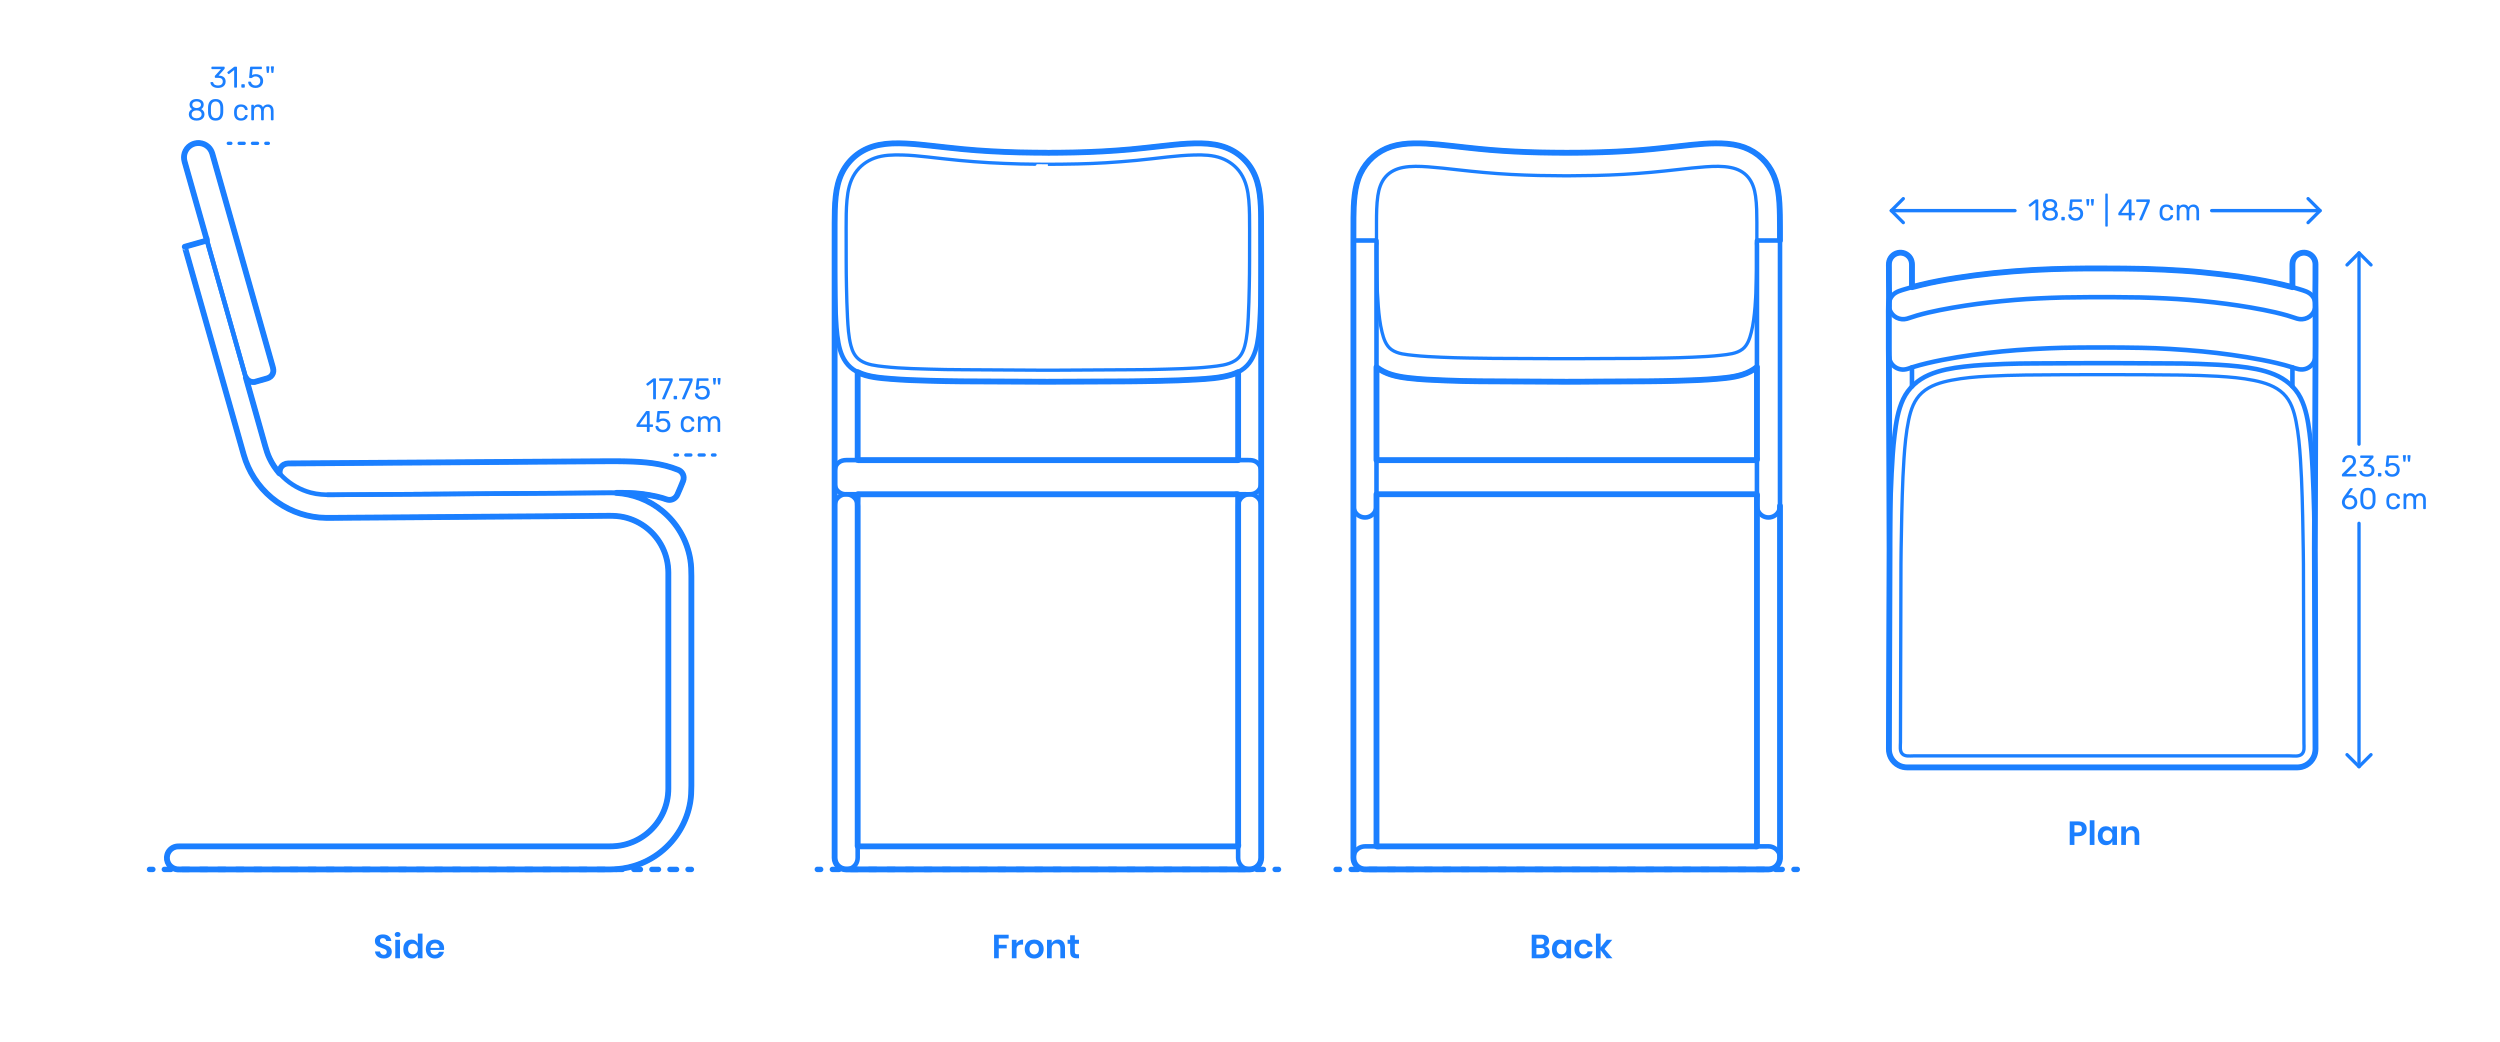 <?xml version="1.0" encoding="utf-8"?>
<!-- Generator: Adobe Illustrator 23.0.3, SVG Export Plug-In . SVG Version: 6.00 Build 0)  -->
<!DOCTYPE svg PUBLIC "-//W3C//DTD SVG 1.1//EN" "http://www.w3.org/Graphics/SVG/1.1/DTD/svg11.dtd">
<svg version="1.1" xmlns:x="http://ns.adobe.com/Extensibility/1.0/" xmlns:i="http://ns.adobe.com/AdobeIllustrator/10.0/" xmlns:graph="http://ns.adobe.com/Graphs/1.0/"
	 xmlns="http://www.w3.org/2000/svg" xmlns:xlink="http://www.w3.org/1999/xlink" x="0px" y="0px" viewBox="0 0 1500 625"
	 enable-background="new 0 0 1500 625" xml:space="preserve">
<g id="FILL-BACKGROUND">
	<rect fill="#FFFFFF" width="1500" height="625"/>
</g>
<g id="N-TEXT">
</g>
<g id="N-DIMENSIONS">
	<g id="MTEXT_88_">
		<g>
			<g>
				<g>
					<path fill="#1B7FFF" d="M1244.654,501.726v5.24h-2.82v-14.12h5.14c1.667,0,2.923,0.4,3.77,1.2s1.27,1.887,1.27,3.26
						c0,1.347-0.437,2.42-1.31,3.22c-0.874,0.801-2.117,1.2-3.73,1.2H1244.654z M1249.154,497.306c0-0.706-0.193-1.246-0.58-1.62
						c-0.387-0.373-1.02-0.56-1.9-0.56h-2.02v4.34h2.02C1248.327,499.466,1249.154,498.746,1249.154,497.306z"/>
					<path fill="#1B7FFF" d="M1256.674,492.166v14.8h-2.82v-14.8H1256.674z"/>
					<path fill="#1B7FFF" d="M1265.973,496.406c0.667,0.439,1.141,1.033,1.421,1.779v-2.3h2.8v11.08h-2.8v-2.32
						c-0.28,0.747-0.754,1.344-1.421,1.79c-0.666,0.447-1.467,0.67-2.399,0.67c-0.934,0-1.773-0.227-2.521-0.68
						c-0.746-0.453-1.33-1.11-1.75-1.97c-0.42-0.86-0.63-1.87-0.63-3.03s0.21-2.17,0.63-3.03c0.42-0.859,1.004-1.517,1.75-1.97
						c0.747-0.453,1.587-0.68,2.521-0.68C1264.506,495.746,1265.307,495.966,1265.973,496.406z M1262.333,499.065
						c-0.533,0.574-0.8,1.36-0.8,2.36s0.267,1.783,0.8,2.35c0.533,0.567,1.24,0.851,2.12,0.851c0.854,0,1.557-0.29,2.11-0.87
						c0.553-0.58,0.83-1.356,0.83-2.33c0-0.986-0.277-1.77-0.83-2.35c-0.554-0.58-1.257-0.87-2.11-0.87
						C1263.573,498.206,1262.866,498.493,1262.333,499.065z"/>
					<path fill="#1B7FFF" d="M1282.414,496.985c0.76,0.841,1.14,2.021,1.14,3.54v6.44h-2.8v-6.12c0-0.88-0.228-1.563-0.681-2.05
						s-1.073-0.73-1.859-0.73c-0.8,0-1.44,0.261-1.92,0.78c-0.48,0.521-0.721,1.267-0.721,2.24v5.88h-2.819v-11.08h2.819v2.22
						c0.294-0.746,0.777-1.33,1.45-1.75s1.45-0.63,2.33-0.63C1280.634,495.726,1281.653,496.146,1282.414,496.985z"/>
				</g>
			</g>
		</g>
	</g>
	<g id="MTEXT_86_">
		<g>
			<g>
				<g>
					<path fill="#1B7FFF" d="M928.954,568.896c0.513,0.634,0.77,1.377,0.77,2.23c0,1.187-0.397,2.123-1.19,2.81
						c-0.793,0.688-1.943,1.03-3.45,1.03h-6.06v-14.12h5.94c1.426,0,2.523,0.313,3.29,0.94s1.15,1.507,1.15,2.64
						c0,0.88-0.23,1.6-0.69,2.16c-0.46,0.56-1.063,0.927-1.81,1.1C927.757,567.859,928.44,568.263,928.954,568.896z
						 M921.844,566.766h2.54c0.707,0,1.243-0.156,1.61-0.47s0.55-0.764,0.55-1.35c0-0.587-0.18-1.04-0.54-1.36
						c-0.36-0.32-0.913-0.48-1.66-0.48h-2.5V566.766z M926.244,572.176c0.4-0.326,0.6-0.803,0.6-1.43s-0.204-1.11-0.61-1.45
						c-0.407-0.34-0.984-0.51-1.73-0.51h-2.66v3.88h2.68C925.27,572.666,925.844,572.503,926.244,572.176z"/>
					<path fill="#1B7FFF" d="M938.443,564.406c0.666,0.439,1.141,1.033,1.42,1.779v-2.3h2.801v11.08h-2.801v-2.32
						c-0.279,0.747-0.754,1.344-1.42,1.79c-0.666,0.447-1.467,0.67-2.4,0.67c-0.934,0-1.773-0.227-2.52-0.68
						c-0.747-0.453-1.33-1.11-1.75-1.97c-0.42-0.86-0.63-1.87-0.63-3.03s0.21-2.17,0.63-3.03c0.42-0.859,1.003-1.517,1.75-1.97
						c0.747-0.453,1.586-0.68,2.52-0.68C936.977,563.746,937.777,563.966,938.443,564.406z M934.803,567.065
						c-0.533,0.574-0.8,1.36-0.8,2.36s0.267,1.783,0.8,2.35c0.533,0.567,1.24,0.851,2.12,0.851c0.854,0,1.557-0.29,2.11-0.87
						s0.83-1.356,0.83-2.33c0-0.986-0.277-1.77-0.83-2.35s-1.256-0.87-2.11-0.87C936.043,566.206,935.336,566.493,934.803,567.065z"
						/>
					<path fill="#1B7FFF" d="M953.773,564.906c0.953,0.773,1.55,1.826,1.79,3.159h-2.98c-0.12-0.586-0.394-1.05-0.819-1.39
						c-0.427-0.34-0.967-0.51-1.62-0.51c-0.747,0-1.37,0.276-1.87,0.83c-0.5,0.553-0.75,1.363-0.75,2.43
						c0,1.067,0.25,1.877,0.75,2.43c0.5,0.554,1.123,0.83,1.87,0.83c0.653,0,1.193-0.17,1.62-0.51
						c0.426-0.34,0.699-0.803,0.819-1.39h2.98c-0.24,1.333-0.837,2.387-1.79,3.16s-2.144,1.159-3.57,1.159
						c-1.08,0-2.04-0.229-2.88-0.689s-1.493-1.117-1.96-1.97c-0.467-0.854-0.7-1.86-0.7-3.021s0.233-2.17,0.7-3.03
						c0.467-0.859,1.12-1.517,1.96-1.97s1.8-0.68,2.88-0.68C951.63,563.746,952.82,564.133,953.773,564.906z"/>
					<path fill="#1B7FFF" d="M964.043,574.966l-3.66-4.84v4.84h-2.819v-14.8h2.819v8.319l3.641-4.6h3.34l-4.66,5.521l4.78,5.56
						H964.043z"/>
				</g>
			</g>
		</g>
	</g>
	<g id="MTEXT_84_">
		<g>
			<g>
				<g>
					<path fill="#1B7FFF" d="M605.204,560.846v2.24h-5.94v3.78h4.76v2.159h-4.76v5.94h-2.82v-14.12H605.204z"/>
					<path fill="#1B7FFF" d="M611.563,564.336c0.68-0.406,1.44-0.61,2.28-0.61v3.021h-0.82c-2.067,0-3.1,0.96-3.1,2.88v5.34h-2.82
						v-11.08h2.82v2.12C610.336,565.299,610.883,564.743,611.563,564.336z"/>
					<path fill="#1B7FFF" d="M623.433,564.426c0.86,0.453,1.537,1.11,2.03,1.97c0.493,0.86,0.74,1.87,0.74,3.03
						s-0.247,2.167-0.74,3.021c-0.493,0.853-1.17,1.51-2.03,1.97c-0.859,0.46-1.829,0.689-2.909,0.689s-2.051-0.229-2.91-0.689
						c-0.86-0.46-1.537-1.117-2.03-1.97c-0.493-0.854-0.74-1.86-0.74-3.021s0.247-2.17,0.74-3.03c0.493-0.859,1.17-1.517,2.03-1.97
						c0.859-0.453,1.83-0.68,2.91-0.68S622.573,563.973,623.433,564.426z M618.523,567.016c-0.547,0.554-0.82,1.357-0.82,2.41
						c0,1.054,0.273,1.856,0.82,2.41c0.546,0.554,1.213,0.83,2,0.83c0.786,0,1.453-0.276,2-0.83c0.546-0.554,0.819-1.356,0.819-2.41
						c0-1.053-0.273-1.856-0.819-2.41c-0.547-0.553-1.214-0.83-2-0.83C619.736,566.186,619.069,566.463,618.523,567.016z"/>
					<path fill="#1B7FFF" d="M637.863,564.985c0.76,0.841,1.14,2.021,1.14,3.54v6.44h-2.8v-6.12c0-0.88-0.228-1.563-0.681-2.05
						s-1.073-0.73-1.859-0.73c-0.8,0-1.44,0.261-1.92,0.78c-0.48,0.521-0.721,1.267-0.721,2.24v5.88h-2.819v-11.08h2.819v2.22
						c0.294-0.746,0.777-1.33,1.45-1.75s1.45-0.63,2.33-0.63C636.083,563.726,637.103,564.146,637.863,564.985z"/>
					<path fill="#1B7FFF" d="M647.403,572.546v2.42h-1.48c-1.239,0-2.189-0.3-2.85-0.9c-0.66-0.6-0.99-1.6-0.99-3v-4.8h-1.54v-2.38
						h1.54v-2.74h2.82v2.74h2.479v2.38h-2.479v4.84c0,0.534,0.106,0.907,0.319,1.12c0.214,0.214,0.573,0.32,1.08,0.32H647.403z"/>
				</g>
			</g>
		</g>
	</g>
	<g id="MTEXT_75_">
		<g>
			<g>
				<g>
					<path fill="#1B7FFF" d="M234.543,573.096c-0.36,0.607-0.894,1.094-1.6,1.46c-0.707,0.367-1.567,0.55-2.58,0.55
						c-1,0-1.893-0.17-2.68-0.51c-0.787-0.34-1.417-0.83-1.89-1.47c-0.473-0.641-0.743-1.387-0.81-2.24h3
						c0.067,0.573,0.297,1.05,0.69,1.43c0.393,0.381,0.917,0.57,1.57,0.57c0.586,0,1.037-0.156,1.35-0.47
						c0.313-0.313,0.47-0.717,0.47-1.21c0-0.44-0.127-0.804-0.38-1.09c-0.253-0.287-0.574-0.517-0.96-0.69
						c-0.387-0.173-0.92-0.373-1.6-0.6c-0.88-0.294-1.6-0.583-2.16-0.87s-1.037-0.703-1.43-1.25c-0.394-0.547-0.59-1.26-0.59-2.141
						c0-1.213,0.437-2.17,1.31-2.869c0.873-0.7,2.03-1.051,3.47-1.051c1.493,0,2.683,0.36,3.57,1.08
						c0.887,0.721,1.39,1.681,1.51,2.88h-3.04c-0.08-0.506-0.293-0.923-0.64-1.25c-0.347-0.326-0.82-0.489-1.42-0.489
						c-0.52,0-0.94,0.137-1.26,0.409c-0.32,0.273-0.48,0.671-0.48,1.19c0,0.413,0.123,0.757,0.37,1.03
						c0.247,0.273,0.56,0.497,0.94,0.67s0.896,0.366,1.55,0.58c0.906,0.319,1.643,0.62,2.21,0.899c0.566,0.28,1.05,0.7,1.45,1.261
						c0.4,0.56,0.6,1.293,0.6,2.199C235.083,571.826,234.903,572.489,234.543,573.096z"/>
					<path fill="#1B7FFF" d="M237.323,559.596c0.32-0.286,0.74-0.43,1.26-0.43s0.94,0.144,1.26,0.43
						c0.32,0.287,0.48,0.657,0.48,1.11c0,0.439-0.16,0.803-0.48,1.09s-0.74,0.43-1.26,0.43s-0.94-0.143-1.26-0.43
						s-0.48-0.65-0.48-1.09C236.843,560.253,237.003,559.883,237.323,559.596z M239.983,563.886v11.08h-2.82v-11.08H239.983z"/>
					<path fill="#1B7FFF" d="M249.273,564.406c0.66,0.439,1.137,1.033,1.431,1.779v-6.02h2.8v14.8h-2.8v-2.32
						c-0.294,0.747-0.771,1.344-1.431,1.79c-0.66,0.447-1.457,0.67-2.39,0.67c-0.934,0-1.773-0.227-2.521-0.68
						c-0.746-0.453-1.33-1.11-1.75-1.97c-0.42-0.86-0.63-1.87-0.63-3.03s0.21-2.17,0.63-3.03c0.42-0.859,1.004-1.517,1.75-1.97
						c0.747-0.453,1.587-0.68,2.521-0.68C247.816,563.746,248.613,563.966,249.273,564.406z M245.644,567.065
						c-0.533,0.574-0.8,1.36-0.8,2.36s0.267,1.783,0.8,2.35c0.533,0.567,1.24,0.851,2.12,0.851c0.854,0,1.557-0.29,2.11-0.87
						c0.553-0.58,0.83-1.356,0.83-2.33c0-0.986-0.277-1.77-0.83-2.35c-0.554-0.58-1.257-0.87-2.11-0.87
						C246.884,566.206,246.177,566.493,245.644,567.065z"/>
					<path fill="#1B7FFF" d="M266.383,569.966h-8.119c0.039,0.987,0.306,1.714,0.8,2.18c0.493,0.467,1.106,0.7,1.84,0.7
						c0.653,0,1.196-0.16,1.63-0.479c0.434-0.32,0.71-0.754,0.83-1.301h2.979c-0.146,0.773-0.46,1.467-0.939,2.08
						c-0.48,0.613-1.097,1.094-1.851,1.44c-0.753,0.347-1.59,0.52-2.51,0.52c-1.08,0-2.04-0.229-2.88-0.689s-1.493-1.117-1.96-1.97
						c-0.467-0.854-0.7-1.86-0.7-3.021s0.233-2.17,0.7-3.03c0.467-0.859,1.12-1.517,1.96-1.97s1.8-0.68,2.88-0.68
						c1.094,0,2.05,0.227,2.87,0.68s1.453,1.077,1.9,1.87c0.446,0.793,0.67,1.697,0.67,2.71
						C266.483,569.286,266.45,569.605,266.383,569.966z M262.934,566.666c-0.514-0.467-1.144-0.7-1.891-0.7
						c-0.76,0-1.399,0.233-1.92,0.7c-0.52,0.467-0.807,1.153-0.859,2.06h5.38C263.684,567.819,263.446,567.133,262.934,566.666z"/>
				</g>
			</g>
		</g>
	</g>
	<g>
		<g id="MTEXT_119_">
			<g>
				<g>
					<g>
						<path fill="#1B7FFF" d="M391.979,239.478c-0.071-0.078-0.107-0.177-0.107-0.297v-10.152l-3.024,2.322
							c-0.084,0.072-0.174,0.108-0.27,0.108c-0.108,0-0.21-0.061-0.307-0.181l-0.432-0.558c-0.061-0.084-0.09-0.168-0.09-0.252
							c0-0.132,0.06-0.24,0.18-0.324l3.906-3.023c0.132-0.084,0.288-0.126,0.468-0.126h0.846c0.12,0,0.219,0.039,0.297,0.116
							c0.078,0.078,0.117,0.178,0.117,0.298v11.771c0,0.12-0.039,0.219-0.117,0.297s-0.177,0.117-0.297,0.117h-0.882
							C392.146,239.595,392.051,239.556,391.979,239.478z"/>
						<path fill="#1B7FFF" d="M397.388,239.478c-0.066-0.078-0.1-0.171-0.1-0.279l0.036-0.161l4.5-10.53h-5.94
							c-0.12,0-0.219-0.039-0.297-0.117s-0.116-0.177-0.116-0.297v-0.666c0-0.132,0.035-0.237,0.107-0.315
							c0.072-0.077,0.174-0.116,0.306-0.116h7.345c0.132,0,0.233,0.039,0.306,0.116c0.072,0.078,0.108,0.184,0.108,0.315v0.612
							c0,0.216-0.049,0.449-0.145,0.702l-4.446,10.403c-0.06,0.133-0.126,0.24-0.197,0.324c-0.072,0.084-0.175,0.126-0.307,0.126
							h-0.899C397.54,239.595,397.453,239.556,397.388,239.478z"/>
						<path fill="#1B7FFF" d="M404.281,239.478c-0.078-0.078-0.117-0.177-0.117-0.297v-1.242c0-0.119,0.039-0.222,0.117-0.306
							s0.177-0.126,0.297-0.126h1.242c0.12,0,0.219,0.042,0.297,0.126s0.117,0.187,0.117,0.306v1.242
							c0,0.12-0.039,0.219-0.117,0.297s-0.177,0.117-0.297,0.117h-1.242C404.458,239.595,404.359,239.556,404.281,239.478z"/>
						<path fill="#1B7FFF" d="M409.34,239.478c-0.066-0.078-0.1-0.171-0.1-0.279l0.036-0.161l4.5-10.53h-5.94
							c-0.12,0-0.219-0.039-0.297-0.117s-0.116-0.177-0.116-0.297v-0.666c0-0.132,0.035-0.237,0.107-0.315
							c0.072-0.077,0.174-0.116,0.306-0.116h7.345c0.132,0,0.233,0.039,0.306,0.116c0.072,0.078,0.108,0.184,0.108,0.315v0.612
							c0,0.216-0.049,0.449-0.145,0.702l-4.446,10.403c-0.06,0.133-0.126,0.24-0.197,0.324c-0.072,0.084-0.175,0.126-0.307,0.126
							h-0.899C409.492,239.595,409.405,239.556,409.34,239.478z"/>
						<path fill="#1B7FFF" d="M418.979,239.29c-0.66-0.324-1.164-0.747-1.513-1.27c-0.348-0.521-0.534-1.083-0.558-1.683v-0.036
							c0-0.096,0.036-0.174,0.107-0.234c0.072-0.06,0.156-0.09,0.252-0.09h0.883c0.252,0,0.414,0.133,0.485,0.396
							c0.181,0.647,0.514,1.131,0.999,1.448c0.486,0.318,1.047,0.478,1.684,0.478c0.815,0,1.493-0.249,2.033-0.747
							s0.811-1.185,0.811-2.061c0-0.805-0.271-1.443-0.811-1.918c-0.54-0.474-1.218-0.711-2.033-0.711
							c-0.433,0-0.78,0.055-1.044,0.162c-0.265,0.108-0.534,0.265-0.811,0.469c-0.156,0.12-0.285,0.207-0.387,0.261
							c-0.103,0.054-0.213,0.081-0.333,0.081h-0.864c-0.107,0-0.204-0.039-0.288-0.117s-0.12-0.171-0.107-0.279l0.558-5.994
							c0.036-0.3,0.186-0.449,0.45-0.449h6.228c0.132,0,0.234,0.035,0.307,0.107c0.071,0.072,0.107,0.174,0.107,0.307v0.666
							c0,0.119-0.039,0.216-0.117,0.287c-0.078,0.072-0.177,0.108-0.297,0.108h-5.184l-0.324,3.618
							c0.576-0.408,1.351-0.612,2.322-0.612c0.804,0,1.536,0.159,2.196,0.478c0.659,0.317,1.185,0.782,1.574,1.395
							s0.585,1.338,0.585,2.178c0,0.889-0.195,1.653-0.585,2.295c-0.39,0.643-0.93,1.129-1.62,1.458
							c-0.689,0.33-1.479,0.495-2.366,0.495C420.418,239.775,419.638,239.613,418.979,239.29z"/>
						<path fill="#1B7FFF" d="M428.068,230.361l-0.306-3.132v-0.072c0-0.107,0.032-0.191,0.099-0.252
							c0.065-0.06,0.153-0.09,0.261-0.09h1.134c0.12,0,0.213,0.039,0.279,0.117s0.093,0.178,0.081,0.297l-0.306,3.132
							c-0.024,0.265-0.145,0.396-0.36,0.396h-0.521C428.212,230.757,428.092,230.625,428.068,230.361z M430.822,230.361
							l-0.306-3.132v-0.036c0-0.119,0.032-0.213,0.099-0.278c0.065-0.066,0.153-0.1,0.261-0.1h1.135
							c0.119,0,0.213,0.039,0.278,0.117c0.066,0.078,0.093,0.178,0.081,0.297l-0.306,3.132c-0.024,0.265-0.145,0.396-0.36,0.396
							h-0.521C430.966,230.757,430.847,230.625,430.822,230.361z"/>
						<path fill="#1B7FFF" d="M388.243,259.078c-0.078-0.078-0.116-0.177-0.116-0.297v-2.628h-5.851
							c-0.12,0-0.219-0.039-0.297-0.117s-0.117-0.177-0.117-0.297v-0.666c0-0.168,0.066-0.348,0.198-0.54l5.418-7.632
							c0.06-0.096,0.15-0.171,0.271-0.225c0.119-0.055,0.252-0.081,0.396-0.081h1.224c0.133,0,0.234,0.035,0.307,0.107
							s0.107,0.174,0.107,0.307v7.632h1.639c0.119,0,0.219,0.039,0.297,0.117s0.117,0.177,0.117,0.297v0.684
							c0,0.12-0.039,0.219-0.117,0.297s-0.178,0.117-0.297,0.117h-1.639v2.628c0,0.12-0.039,0.219-0.116,0.297
							c-0.078,0.078-0.178,0.117-0.298,0.117h-0.827C388.421,259.195,388.321,259.156,388.243,259.078z M383.734,254.677h4.41
							v-6.265L383.734,254.677z"/>
						<path fill="#1B7FFF" d="M395.327,258.889c-0.66-0.324-1.164-0.747-1.513-1.27c-0.348-0.521-0.534-1.083-0.558-1.683v-0.036
							c0-0.096,0.036-0.174,0.107-0.234c0.072-0.06,0.156-0.09,0.252-0.09h0.883c0.252,0,0.414,0.133,0.485,0.396
							c0.181,0.647,0.514,1.131,0.999,1.448c0.486,0.318,1.047,0.478,1.684,0.478c0.815,0,1.493-0.249,2.033-0.747
							s0.811-1.185,0.811-2.061c0-0.805-0.271-1.443-0.811-1.918c-0.54-0.474-1.218-0.711-2.033-0.711
							c-0.433,0-0.78,0.055-1.044,0.162c-0.265,0.108-0.534,0.265-0.811,0.469c-0.156,0.12-0.285,0.207-0.387,0.261
							c-0.103,0.054-0.213,0.081-0.333,0.081h-0.864c-0.107,0-0.204-0.039-0.288-0.117s-0.12-0.171-0.107-0.279l0.558-5.994
							c0.036-0.3,0.186-0.449,0.45-0.449h6.228c0.132,0,0.234,0.035,0.307,0.107c0.071,0.072,0.107,0.174,0.107,0.307v0.666
							c0,0.119-0.039,0.216-0.117,0.287c-0.078,0.072-0.177,0.108-0.297,0.108h-5.184l-0.324,3.618
							c0.576-0.408,1.351-0.612,2.322-0.612c0.804,0,1.536,0.159,2.196,0.478c0.659,0.317,1.185,0.782,1.574,1.395
							s0.585,1.338,0.585,2.178c0,0.889-0.195,1.653-0.585,2.295c-0.39,0.643-0.93,1.129-1.62,1.458
							c-0.689,0.33-1.479,0.495-2.366,0.495C396.767,259.375,395.986,259.212,395.327,258.889z"/>
						<path fill="#1B7FFF" d="M409.6,258.286c-0.72-0.726-1.098-1.743-1.134-3.051l-0.019-0.72l0.019-0.721
							c0.036-1.308,0.414-2.324,1.134-3.051c0.72-0.726,1.722-1.089,3.006-1.089c0.864,0,1.593,0.153,2.188,0.459
							c0.594,0.306,1.037,0.688,1.332,1.143c0.294,0.457,0.452,0.912,0.477,1.368c0.012,0.108-0.027,0.204-0.117,0.288
							s-0.188,0.126-0.297,0.126h-0.792c-0.12,0-0.21-0.026-0.27-0.081c-0.061-0.054-0.12-0.152-0.181-0.297
							c-0.216-0.588-0.513-1.005-0.891-1.251s-0.855-0.369-1.431-0.369c-0.757,0-1.356,0.234-1.801,0.702
							c-0.443,0.468-0.684,1.183-0.72,2.143l-0.018,0.63l0.018,0.63c0.036,0.96,0.276,1.674,0.72,2.142
							c0.444,0.468,1.044,0.702,1.801,0.702c0.588,0,1.067-0.123,1.439-0.369s0.666-0.663,0.882-1.251
							c0.061-0.144,0.12-0.243,0.181-0.297c0.06-0.054,0.149-0.081,0.27-0.081h0.792c0.108,0,0.207,0.042,0.297,0.126
							s0.129,0.18,0.117,0.288c-0.024,0.444-0.183,0.895-0.477,1.35c-0.295,0.457-0.738,0.841-1.332,1.152
							c-0.595,0.312-1.323,0.468-2.188,0.468C411.321,259.375,410.319,259.012,409.6,258.286z"/>
						<path fill="#1B7FFF" d="M418.879,259.078c-0.078-0.078-0.117-0.177-0.117-0.297v-8.532c0-0.119,0.039-0.219,0.117-0.297
							s0.177-0.117,0.297-0.117h0.756c0.12,0,0.217,0.039,0.288,0.117c0.072,0.078,0.108,0.178,0.108,0.297v0.612
							c0.647-0.804,1.523-1.206,2.628-1.206c1.32,0,2.256,0.552,2.808,1.656c0.288-0.504,0.699-0.906,1.233-1.206
							s1.131-0.45,1.791-0.45c0.983,0,1.788,0.336,2.412,1.008c0.624,0.673,0.936,1.645,0.936,2.916v5.202
							c0,0.12-0.039,0.219-0.117,0.297s-0.177,0.117-0.297,0.117h-0.773c-0.12,0-0.22-0.039-0.297-0.117
							c-0.078-0.078-0.117-0.177-0.117-0.297v-5.04c0-0.96-0.198-1.646-0.594-2.061c-0.396-0.414-0.918-0.621-1.566-0.621
							c-0.576,0-1.071,0.213-1.485,0.639s-0.621,1.107-0.621,2.043v5.04c0,0.12-0.039,0.219-0.116,0.297
							c-0.078,0.078-0.178,0.117-0.297,0.117h-0.792c-0.12,0-0.22-0.039-0.298-0.117s-0.116-0.177-0.116-0.297v-5.04
							c0-0.947-0.207-1.632-0.621-2.052s-0.928-0.63-1.539-0.63c-0.576,0-1.071,0.21-1.485,0.63s-0.621,1.098-0.621,2.034v5.058
							c0,0.12-0.039,0.219-0.117,0.297s-0.177,0.117-0.297,0.117h-0.792C419.056,259.195,418.957,259.156,418.879,259.078z"/>
					</g>
				</g>
			</g>
		</g>
		<g>
			<g>
				
					<line fill="none" stroke="#1B7FFF" stroke-width="2" stroke-linecap="round" stroke-linejoin="round" x1="405" y1="273" x2="406.5" y2="273"/>
				
					<line fill="none" stroke="#1B7FFF" stroke-width="2" stroke-linecap="round" stroke-linejoin="round" stroke-dasharray="3,5" x1="411.5" y1="273" x2="425" y2="273"/>
				
					<line fill="none" stroke="#1B7FFF" stroke-width="2" stroke-linecap="round" stroke-linejoin="round" x1="427.5" y1="273" x2="429" y2="273"/>
			</g>
		</g>
	</g>
	<g>
		<g id="POLYLINE_987_">
			
				<line fill="none" stroke="#1B7FFF" stroke-width="2" stroke-linecap="round" stroke-linejoin="round" stroke-miterlimit="10" x1="1415.409" y1="266.495" x2="1415.409" y2="151.751"/>
		</g>
		<g id="POLYLINE_986_">
			
				<line fill="none" stroke="#1B7FFF" stroke-width="2" stroke-linecap="round" stroke-linejoin="round" stroke-miterlimit="10" x1="1415.409" y1="460.007" x2="1415.409" y2="314"/>
		</g>
		<g id="POLYLINE_985_">
			
				<polyline fill="none" stroke="#1B7FFF" stroke-width="2" stroke-linecap="round" stroke-linejoin="round" stroke-miterlimit="10" points="
				1422.6,158.943 1415.409,151.751 1408.217,158.943 			"/>
		</g>
		<g id="POLYLINE_984_">
			
				<polyline fill="none" stroke="#1B7FFF" stroke-width="2" stroke-linecap="round" stroke-linejoin="round" stroke-miterlimit="10" points="
				1422.6,452.805 1415.409,460.007 1408.217,452.805 			"/>
		</g>
		<g id="MTEXT_146_">
			<g>
				<g>
					<g>
						<path fill="#1B7FFF" d="M1405.259,285.753c-0.078-0.078-0.117-0.177-0.117-0.297v-0.54c0-0.275,0.15-0.54,0.45-0.792
							l3.924-3.906c0.888-0.756,1.5-1.374,1.836-1.854s0.504-0.99,0.504-1.53c0-0.708-0.198-1.263-0.594-1.665
							c-0.396-0.401-0.972-0.603-1.728-0.603c-0.721,0-1.291,0.21-1.711,0.63s-0.678,0.984-0.773,1.691
							c-0.024,0.133-0.084,0.234-0.18,0.307c-0.097,0.072-0.192,0.107-0.288,0.107h-0.864c-0.108,0-0.198-0.035-0.271-0.107
							c-0.071-0.072-0.107-0.156-0.107-0.252c0.023-0.636,0.194-1.251,0.513-1.846c0.318-0.594,0.789-1.079,1.413-1.458
							c0.624-0.378,1.38-0.566,2.269-0.566c1.344,0,2.354,0.351,3.032,1.053s1.018,1.593,1.018,2.673
							c0,0.756-0.184,1.438-0.549,2.043c-0.366,0.606-0.939,1.245-1.72,1.917l-3.546,3.601h5.67c0.132,0,0.234,0.036,0.307,0.107
							c0.071,0.072,0.107,0.175,0.107,0.307v0.684c0,0.12-0.039,0.219-0.117,0.297s-0.177,0.117-0.297,0.117h-7.884
							C1405.436,285.87,1405.337,285.831,1405.259,285.753z"/>
						<path fill="#1B7FFF" d="M1417.67,285.591c-0.685-0.306-1.204-0.704-1.558-1.196s-0.543-1.002-0.566-1.53
							c0-0.108,0.035-0.195,0.107-0.261c0.072-0.066,0.162-0.1,0.271-0.1h0.81c0.132,0,0.24,0.027,0.324,0.081
							s0.149,0.159,0.198,0.315c0.155,0.611,0.494,1.044,1.017,1.296s1.137,0.378,1.845,0.378c0.864,0,1.551-0.207,2.062-0.621
							c0.51-0.414,0.765-1.005,0.765-1.773c0-1.464-0.894-2.195-2.682-2.195h-1.692c-0.12,0-0.219-0.039-0.297-0.117
							s-0.117-0.177-0.117-0.297v-0.468c0-0.181,0.066-0.336,0.198-0.469l3.51-3.888h-5.328c-0.12,0-0.219-0.036-0.297-0.108
							c-0.078-0.071-0.117-0.168-0.117-0.287v-0.648c0-0.132,0.039-0.237,0.117-0.315c0.078-0.077,0.177-0.116,0.297-0.116h7.128
							c0.132,0,0.237,0.039,0.315,0.116c0.078,0.078,0.117,0.184,0.117,0.315v0.594c0,0.133-0.061,0.271-0.181,0.414l-3.51,3.942
							h0.288c1.224,0.036,2.193,0.354,2.907,0.954c0.714,0.6,1.07,1.476,1.07,2.628c0,0.792-0.194,1.473-0.585,2.043
							c-0.39,0.57-0.933,1.008-1.629,1.313c-0.695,0.307-1.481,0.459-2.357,0.459C1419.163,286.05,1418.354,285.897,1417.67,285.591
							z"/>
						<path fill="#1B7FFF" d="M1426.876,285.753c-0.078-0.078-0.117-0.177-0.117-0.297v-1.242c0-0.119,0.039-0.222,0.117-0.306
							s0.177-0.126,0.297-0.126h1.242c0.12,0,0.219,0.042,0.297,0.126s0.117,0.187,0.117,0.306v1.242
							c0,0.12-0.039,0.219-0.117,0.297s-0.177,0.117-0.297,0.117h-1.242C1427.053,285.87,1426.954,285.831,1426.876,285.753z"/>
						<path fill="#1B7FFF" d="M1432.934,285.564c-0.66-0.324-1.164-0.747-1.513-1.27c-0.348-0.521-0.534-1.083-0.558-1.683v-0.036
							c0-0.096,0.036-0.174,0.107-0.234c0.072-0.06,0.156-0.09,0.252-0.09h0.883c0.252,0,0.414,0.133,0.485,0.396
							c0.181,0.647,0.514,1.131,0.999,1.448c0.486,0.318,1.047,0.478,1.684,0.478c0.815,0,1.493-0.249,2.033-0.747
							s0.811-1.185,0.811-2.061c0-0.805-0.271-1.443-0.811-1.918c-0.54-0.474-1.218-0.711-2.033-0.711
							c-0.433,0-0.78,0.055-1.044,0.162c-0.265,0.108-0.534,0.265-0.811,0.469c-0.156,0.12-0.285,0.207-0.387,0.261
							c-0.103,0.054-0.213,0.081-0.333,0.081h-0.864c-0.107,0-0.204-0.039-0.288-0.117s-0.12-0.171-0.107-0.279l0.558-5.994
							c0.036-0.3,0.186-0.449,0.45-0.449h6.228c0.132,0,0.234,0.035,0.307,0.107c0.071,0.072,0.107,0.174,0.107,0.307v0.666
							c0,0.119-0.039,0.216-0.117,0.287c-0.078,0.072-0.177,0.108-0.297,0.108h-5.184l-0.324,3.618
							c0.576-0.408,1.351-0.612,2.322-0.612c0.804,0,1.536,0.159,2.196,0.478c0.659,0.317,1.185,0.782,1.574,1.395
							s0.585,1.338,0.585,2.178c0,0.889-0.195,1.653-0.585,2.295c-0.39,0.643-0.93,1.129-1.62,1.458
							c-0.689,0.33-1.479,0.495-2.366,0.495C1434.373,286.05,1433.593,285.888,1432.934,285.564z"/>
						<path fill="#1B7FFF" d="M1442.023,276.636l-0.306-3.132v-0.072c0-0.107,0.032-0.191,0.099-0.252
							c0.065-0.06,0.153-0.09,0.261-0.09h1.134c0.12,0,0.213,0.039,0.279,0.117s0.093,0.178,0.081,0.297l-0.306,3.132
							c-0.024,0.265-0.145,0.396-0.36,0.396h-0.521C1442.167,277.032,1442.047,276.9,1442.023,276.636z M1444.777,276.636
							l-0.306-3.132v-0.036c0-0.119,0.032-0.213,0.099-0.278c0.065-0.066,0.153-0.1,0.261-0.1h1.135
							c0.119,0,0.213,0.039,0.278,0.117c0.066,0.078,0.093,0.178,0.081,0.297l-0.306,3.132c-0.024,0.265-0.145,0.396-0.36,0.396
							h-0.521C1444.921,277.032,1444.802,276.9,1444.777,276.636z"/>
						<path fill="#1B7FFF" d="M1407.293,305.064c-0.702-0.39-1.236-0.915-1.603-1.575c-0.366-0.659-0.549-1.379-0.549-2.159
							c0-1.032,0.414-2.136,1.242-3.312l3.438-4.788c0.013-0.012,0.046-0.054,0.1-0.126s0.123-0.129,0.207-0.171
							s0.18-0.062,0.288-0.062h0.882c0.107,0,0.194,0.039,0.261,0.116c0.065,0.078,0.099,0.172,0.099,0.279
							c0,0.061-0.029,0.139-0.09,0.234l-2.628,3.672c0.312-0.072,0.66-0.108,1.044-0.108c0.876,0,1.647,0.195,2.313,0.585
							c0.666,0.391,1.182,0.906,1.548,1.548c0.366,0.643,0.549,1.348,0.549,2.115c0,0.769-0.183,1.485-0.549,2.151
							s-0.897,1.197-1.593,1.593c-0.696,0.396-1.519,0.594-2.466,0.594C1408.825,305.649,1407.995,305.455,1407.293,305.064z
							 M1411.226,303.832c0.444-0.216,0.798-0.537,1.062-0.963c0.264-0.426,0.396-0.939,0.396-1.539
							c0-0.588-0.135-1.096-0.405-1.521c-0.27-0.426-0.627-0.75-1.07-0.972c-0.444-0.222-0.925-0.333-1.44-0.333
							s-0.996,0.111-1.439,0.333c-0.444,0.222-0.799,0.546-1.062,0.972s-0.396,0.934-0.396,1.521c0,0.6,0.132,1.113,0.396,1.539
							s0.618,0.747,1.062,0.963c0.443,0.216,0.924,0.323,1.439,0.323C1410.296,304.155,1410.781,304.048,1411.226,303.832z"/>
						<path fill="#1B7FFF" d="M1417.354,304.291c-0.714-0.906-1.095-2.091-1.143-3.556l-0.019-1.548l0.019-1.602
							c0.035-1.452,0.416-2.631,1.143-3.537c0.726-0.906,1.856-1.359,3.393-1.359c1.549,0,2.686,0.453,3.411,1.359
							c0.727,0.906,1.107,2.085,1.144,3.537c0.012,0.336,0.018,0.87,0.018,1.602c0,0.708-0.006,1.225-0.018,1.548
							c-0.049,1.465-0.43,2.649-1.144,3.556s-1.851,1.358-3.411,1.358C1419.199,305.649,1418.068,305.197,1417.354,304.291z
							 M1422.836,303.237c0.468-0.611,0.713-1.476,0.737-2.592c0.012-0.348,0.019-0.846,0.019-1.494
							c0-0.659-0.007-1.151-0.019-1.476c-0.024-1.104-0.272-1.965-0.747-2.583c-0.474-0.618-1.167-0.927-2.079-0.927
							s-1.602,0.309-2.069,0.927s-0.714,1.479-0.738,2.583l-0.018,1.476l0.018,1.494c0.024,1.116,0.271,1.98,0.738,2.592
							c0.468,0.612,1.157,0.918,2.069,0.918C1421.672,304.155,1422.367,303.85,1422.836,303.237z"/>
						<path fill="#1B7FFF" d="M1432.969,304.561c-0.72-0.726-1.098-1.743-1.134-3.051l-0.019-0.72l0.019-0.721
							c0.036-1.308,0.414-2.324,1.134-3.051c0.72-0.726,1.722-1.089,3.006-1.089c0.864,0,1.593,0.153,2.188,0.459
							c0.594,0.306,1.037,0.688,1.332,1.143c0.294,0.457,0.452,0.912,0.477,1.368c0.012,0.108-0.027,0.204-0.117,0.288
							s-0.188,0.126-0.297,0.126h-0.792c-0.12,0-0.21-0.026-0.27-0.081c-0.061-0.054-0.12-0.152-0.181-0.297
							c-0.216-0.588-0.513-1.005-0.891-1.251s-0.855-0.369-1.431-0.369c-0.757,0-1.356,0.234-1.801,0.702
							c-0.443,0.468-0.684,1.183-0.72,2.143l-0.018,0.63l0.018,0.63c0.036,0.96,0.276,1.674,0.72,2.142
							c0.444,0.468,1.044,0.702,1.801,0.702c0.588,0,1.067-0.123,1.439-0.369s0.666-0.663,0.882-1.251
							c0.061-0.144,0.12-0.243,0.181-0.297c0.06-0.054,0.149-0.081,0.27-0.081h0.792c0.108,0,0.207,0.042,0.297,0.126
							s0.129,0.18,0.117,0.288c-0.024,0.444-0.183,0.895-0.477,1.35c-0.295,0.457-0.738,0.841-1.332,1.152
							c-0.595,0.312-1.323,0.468-2.188,0.468C1434.69,305.649,1433.688,305.287,1432.969,304.561z"/>
						<path fill="#1B7FFF" d="M1442.247,305.353c-0.078-0.078-0.117-0.177-0.117-0.297v-8.532c0-0.119,0.039-0.219,0.117-0.297
							s0.177-0.117,0.297-0.117h0.756c0.12,0,0.217,0.039,0.288,0.117c0.072,0.078,0.108,0.178,0.108,0.297v0.612
							c0.647-0.804,1.523-1.206,2.628-1.206c1.32,0,2.256,0.552,2.808,1.656c0.288-0.504,0.699-0.906,1.233-1.206
							s1.131-0.45,1.791-0.45c0.983,0,1.788,0.336,2.412,1.008c0.624,0.673,0.936,1.645,0.936,2.916v5.202
							c0,0.12-0.039,0.219-0.117,0.297s-0.177,0.117-0.297,0.117h-0.773c-0.12,0-0.22-0.039-0.297-0.117
							c-0.078-0.078-0.117-0.177-0.117-0.297v-5.04c0-0.96-0.198-1.646-0.594-2.061c-0.396-0.414-0.918-0.621-1.566-0.621
							c-0.576,0-1.071,0.213-1.485,0.639s-0.621,1.107-0.621,2.043v5.04c0,0.12-0.039,0.219-0.116,0.297
							c-0.078,0.078-0.178,0.117-0.297,0.117h-0.792c-0.12,0-0.22-0.039-0.298-0.117s-0.116-0.177-0.116-0.297v-5.04
							c0-0.947-0.207-1.632-0.621-2.052s-0.928-0.63-1.539-0.63c-0.576,0-1.071,0.21-1.485,0.63s-0.621,1.098-0.621,2.034v5.058
							c0,0.12-0.039,0.219-0.117,0.297s-0.177,0.117-0.297,0.117h-0.792C1442.424,305.47,1442.325,305.431,1442.247,305.353z"/>
					</g>
				</g>
			</g>
		</g>
	</g>
	<g>
		<g id="POLYLINE_983_">
			
				<line fill="none" stroke="#1B7FFF" stroke-width="2" stroke-linecap="round" stroke-linejoin="round" stroke-miterlimit="10" x1="1327" y1="126.38" x2="1392.036" y2="126.38"/>
		</g>
		<g id="POLYLINE_979_">
			
				<line fill="none" stroke="#1B7FFF" stroke-width="2" stroke-linecap="round" stroke-linejoin="round" stroke-miterlimit="10" x1="1134.78" y1="126.38" x2="1209" y2="126.38"/>
		</g>
		<g id="POLYLINE_978_">
			
				<polyline fill="none" stroke="#1B7FFF" stroke-width="2" stroke-linecap="round" stroke-linejoin="round" stroke-miterlimit="10" points="
				1384.844,133.57 1392.036,126.38 1384.844,119.188 			"/>
		</g>
		<g id="POLYLINE_977_">
			
				<polyline fill="none" stroke="#1B7FFF" stroke-width="2" stroke-linecap="round" stroke-linejoin="round" stroke-miterlimit="10" points="
				1141.982,133.57 1134.78,126.38 1141.982,119.188 			"/>
		</g>
		<g id="MTEXT_141_">
			<g>
				<g>
					<g>
						<path fill="#1B7FFF" d="M1221.383,132.113c-0.071-0.078-0.107-0.177-0.107-0.297v-10.152l-3.024,2.322
							c-0.084,0.072-0.174,0.108-0.27,0.108c-0.108,0-0.21-0.061-0.307-0.181l-0.432-0.558c-0.061-0.084-0.09-0.168-0.09-0.252
							c0-0.132,0.06-0.24,0.18-0.324l3.906-3.023c0.132-0.084,0.288-0.126,0.468-0.126h0.846c0.12,0,0.219,0.039,0.297,0.116
							c0.078,0.078,0.117,0.178,0.117,0.298v11.771c0,0.12-0.039,0.219-0.117,0.297s-0.177,0.117-0.297,0.117h-0.882
							C1221.551,132.23,1221.455,132.191,1221.383,132.113z"/>
						<path fill="#1B7FFF" d="M1227.619,131.951c-0.714-0.306-1.269-0.747-1.665-1.322c-0.396-0.576-0.594-1.248-0.594-2.017
							c0-0.708,0.177-1.329,0.531-1.863c0.354-0.533,0.831-0.944,1.431-1.232c-0.479-0.276-0.852-0.639-1.116-1.089
							c-0.264-0.45-0.396-0.981-0.396-1.594c0-1.044,0.39-1.868,1.17-2.475c0.78-0.605,1.806-0.909,3.078-0.909
							c1.271,0,2.295,0.301,3.069,0.9c0.773,0.6,1.16,1.428,1.16,2.483c0,0.601-0.132,1.125-0.396,1.575
							c-0.265,0.45-0.63,0.819-1.098,1.107c0.6,0.288,1.076,0.699,1.431,1.232c0.354,0.534,0.531,1.161,0.531,1.882
							c0,0.768-0.198,1.437-0.595,2.007c-0.396,0.57-0.951,1.008-1.665,1.313c-0.714,0.307-1.526,0.459-2.438,0.459
							S1228.333,132.258,1227.619,131.951z M1232.191,130.358c0.57-0.432,0.855-1.008,0.855-1.728c0-0.721-0.285-1.297-0.855-1.729
							s-1.281-0.647-2.133-0.647c-0.864,0-1.581,0.216-2.151,0.647c-0.569,0.432-0.854,1.008-0.854,1.729
							c0,0.72,0.285,1.296,0.854,1.728c0.57,0.432,1.287,0.648,2.151,0.648C1230.91,131.007,1231.621,130.79,1232.191,130.358z
							 M1231.912,124.311c0.504-0.36,0.756-0.84,0.756-1.44c0-0.611-0.249-1.101-0.746-1.467c-0.498-0.366-1.119-0.549-1.863-0.549
							c-0.756,0-1.38,0.183-1.872,0.549s-0.738,0.855-0.738,1.467c0,0.612,0.246,1.102,0.738,1.468s1.116,0.549,1.872,0.549
							C1230.79,124.862,1231.408,124.671,1231.912,124.311z"/>
						<path fill="#1B7FFF" d="M1236.926,132.113c-0.078-0.078-0.117-0.177-0.117-0.297v-1.242c0-0.119,0.039-0.222,0.117-0.306
							s0.177-0.126,0.297-0.126h1.242c0.12,0,0.219,0.042,0.297,0.126s0.117,0.187,0.117,0.306v1.242
							c0,0.12-0.039,0.219-0.117,0.297s-0.177,0.117-0.297,0.117h-1.242C1237.103,132.23,1237.004,132.191,1236.926,132.113z"/>
						<path fill="#1B7FFF" d="M1242.983,131.925c-0.66-0.324-1.164-0.747-1.513-1.27c-0.348-0.521-0.534-1.083-0.558-1.683v-0.036
							c0-0.096,0.036-0.174,0.107-0.234c0.072-0.06,0.156-0.09,0.252-0.09h0.883c0.252,0,0.414,0.133,0.485,0.396
							c0.181,0.647,0.514,1.131,0.999,1.448c0.486,0.318,1.047,0.478,1.684,0.478c0.815,0,1.493-0.249,2.033-0.747
							s0.811-1.185,0.811-2.061c0-0.805-0.271-1.443-0.811-1.918c-0.54-0.474-1.218-0.711-2.033-0.711
							c-0.433,0-0.78,0.055-1.044,0.162c-0.265,0.108-0.534,0.265-0.811,0.469c-0.156,0.12-0.285,0.207-0.387,0.261
							c-0.103,0.054-0.213,0.081-0.333,0.081h-0.864c-0.107,0-0.204-0.039-0.288-0.117s-0.12-0.171-0.107-0.279l0.558-5.994
							c0.036-0.3,0.186-0.449,0.45-0.449h6.228c0.132,0,0.234,0.035,0.307,0.107c0.071,0.072,0.107,0.174,0.107,0.307v0.666
							c0,0.119-0.039,0.216-0.117,0.287c-0.078,0.072-0.177,0.108-0.297,0.108h-5.184l-0.324,3.618
							c0.576-0.408,1.351-0.612,2.322-0.612c0.804,0,1.536,0.159,2.196,0.478c0.659,0.317,1.185,0.782,1.574,1.395
							s0.585,1.338,0.585,2.178c0,0.889-0.195,1.653-0.585,2.295c-0.39,0.643-0.93,1.129-1.62,1.458
							c-0.689,0.33-1.479,0.495-2.366,0.495C1244.423,132.41,1243.643,132.248,1242.983,131.925z"/>
						<path fill="#1B7FFF" d="M1252.072,122.996l-0.306-3.132v-0.072c0-0.107,0.032-0.191,0.099-0.252
							c0.065-0.06,0.153-0.09,0.261-0.09h1.134c0.12,0,0.213,0.039,0.279,0.117s0.093,0.178,0.081,0.297l-0.306,3.132
							c-0.024,0.265-0.145,0.396-0.36,0.396h-0.521C1252.216,123.393,1252.096,123.261,1252.072,122.996z M1254.826,122.996
							l-0.306-3.132v-0.036c0-0.119,0.032-0.213,0.099-0.278c0.065-0.066,0.153-0.1,0.261-0.1h1.135
							c0.119,0,0.213,0.039,0.278,0.117c0.066,0.078,0.093,0.178,0.081,0.297l-0.306,3.132c-0.024,0.265-0.145,0.396-0.36,0.396
							h-0.521C1254.97,123.393,1254.851,123.261,1254.826,122.996z"/>
						<path fill="#1B7FFF" d="M1263.286,135.857c-0.072-0.078-0.108-0.177-0.108-0.297v-19.044c0-0.12,0.036-0.219,0.108-0.297
							s0.168-0.117,0.288-0.117h0.666c0.12,0,0.219,0.039,0.297,0.117s0.117,0.177,0.117,0.297v19.044
							c0,0.12-0.039,0.219-0.117,0.297s-0.177,0.117-0.297,0.117h-0.666C1263.454,135.975,1263.358,135.936,1263.286,135.857z"/>
						<path fill="#1B7FFF" d="M1277.352,132.113c-0.078-0.078-0.116-0.177-0.116-0.297v-2.628h-5.851
							c-0.12,0-0.219-0.039-0.297-0.117s-0.117-0.177-0.117-0.297v-0.666c0-0.168,0.066-0.348,0.198-0.54l5.418-7.632
							c0.06-0.096,0.15-0.171,0.271-0.225c0.119-0.055,0.252-0.081,0.396-0.081h1.224c0.133,0,0.234,0.035,0.307,0.107
							s0.107,0.174,0.107,0.307v7.632h1.639c0.119,0,0.219,0.039,0.297,0.117s0.117,0.177,0.117,0.297v0.684
							c0,0.12-0.039,0.219-0.117,0.297s-0.178,0.117-0.297,0.117h-1.639v2.628c0,0.12-0.039,0.219-0.116,0.297
							c-0.078,0.078-0.178,0.117-0.298,0.117h-0.827C1277.529,132.23,1277.43,132.191,1277.352,132.113z M1272.843,127.713h4.41
							v-6.265L1272.843,127.713z"/>
						<path fill="#1B7FFF" d="M1283.652,132.113c-0.066-0.078-0.1-0.171-0.1-0.279l0.036-0.161l4.5-10.53h-5.94
							c-0.12,0-0.219-0.039-0.297-0.117s-0.116-0.177-0.116-0.297v-0.666c0-0.132,0.035-0.237,0.107-0.315
							c0.072-0.077,0.174-0.116,0.306-0.116h7.345c0.132,0,0.233,0.039,0.306,0.116c0.072,0.078,0.108,0.184,0.108,0.315v0.612
							c0,0.216-0.049,0.449-0.145,0.702l-4.446,10.403c-0.06,0.133-0.126,0.24-0.197,0.324c-0.072,0.084-0.175,0.126-0.307,0.126
							h-0.899C1283.805,132.23,1283.718,132.191,1283.652,132.113z"/>
						<path fill="#1B7FFF" d="M1296.909,131.321c-0.72-0.726-1.098-1.743-1.134-3.051l-0.019-0.72l0.019-0.721
							c0.036-1.308,0.414-2.324,1.134-3.051c0.72-0.726,1.722-1.089,3.006-1.089c0.864,0,1.593,0.153,2.188,0.459
							c0.594,0.306,1.037,0.688,1.332,1.143c0.294,0.457,0.452,0.912,0.477,1.368c0.012,0.108-0.027,0.204-0.117,0.288
							s-0.188,0.126-0.297,0.126h-0.792c-0.12,0-0.21-0.026-0.27-0.081c-0.061-0.054-0.12-0.152-0.181-0.297
							c-0.216-0.588-0.513-1.005-0.891-1.251s-0.855-0.369-1.431-0.369c-0.757,0-1.356,0.234-1.801,0.702
							c-0.443,0.468-0.684,1.183-0.72,2.143l-0.018,0.63l0.018,0.63c0.036,0.96,0.276,1.674,0.72,2.142
							c0.444,0.468,1.044,0.702,1.801,0.702c0.588,0,1.067-0.123,1.439-0.369s0.666-0.663,0.882-1.251
							c0.061-0.144,0.12-0.243,0.181-0.297c0.06-0.054,0.149-0.081,0.27-0.081h0.792c0.108,0,0.207,0.042,0.297,0.126
							s0.129,0.18,0.117,0.288c-0.024,0.444-0.183,0.895-0.477,1.35c-0.295,0.457-0.738,0.841-1.332,1.152
							c-0.595,0.312-1.323,0.468-2.188,0.468C1298.631,132.41,1297.629,132.048,1296.909,131.321z"/>
						<path fill="#1B7FFF" d="M1306.188,132.113c-0.078-0.078-0.117-0.177-0.117-0.297v-8.532c0-0.119,0.039-0.219,0.117-0.297
							s0.177-0.117,0.297-0.117h0.756c0.12,0,0.217,0.039,0.288,0.117c0.072,0.078,0.108,0.178,0.108,0.297v0.612
							c0.647-0.804,1.523-1.206,2.628-1.206c1.32,0,2.256,0.552,2.808,1.656c0.288-0.504,0.699-0.906,1.233-1.206
							s1.131-0.45,1.791-0.45c0.983,0,1.788,0.336,2.412,1.008c0.624,0.673,0.936,1.645,0.936,2.916v5.202
							c0,0.12-0.039,0.219-0.117,0.297s-0.177,0.117-0.297,0.117h-0.773c-0.12,0-0.22-0.039-0.297-0.117
							c-0.078-0.078-0.117-0.177-0.117-0.297v-5.04c0-0.96-0.198-1.646-0.594-2.061c-0.396-0.414-0.918-0.621-1.566-0.621
							c-0.576,0-1.071,0.213-1.485,0.639s-0.621,1.107-0.621,2.043v5.04c0,0.12-0.039,0.219-0.116,0.297
							c-0.078,0.078-0.178,0.117-0.297,0.117h-0.792c-0.12,0-0.22-0.039-0.298-0.117s-0.116-0.177-0.116-0.297v-5.04
							c0-0.947-0.207-1.632-0.621-2.052s-0.928-0.63-1.539-0.63c-0.576,0-1.071,0.21-1.485,0.63s-0.621,1.098-0.621,2.034v5.058
							c0,0.12-0.039,0.219-0.117,0.297s-0.177,0.117-0.297,0.117h-0.792C1306.364,132.23,1306.266,132.191,1306.188,132.113z"/>
					</g>
				</g>
			</g>
		</g>
	</g>
	<g>
		<g id="MTEXT_153_">
			<g>
				<g>
					<g>
						<path fill="#1B7FFF" d="M128.389,52.316c-0.685-0.306-1.204-0.704-1.558-1.196s-0.543-1.002-0.566-1.53
							c0-0.108,0.035-0.195,0.107-0.261c0.072-0.066,0.162-0.1,0.271-0.1h0.81c0.132,0,0.24,0.027,0.324,0.081
							s0.149,0.159,0.198,0.315c0.155,0.611,0.494,1.044,1.017,1.296s1.137,0.378,1.845,0.378c0.864,0,1.551-0.207,2.062-0.621
							c0.51-0.414,0.765-1.005,0.765-1.773c0-1.464-0.894-2.195-2.682-2.195h-1.692c-0.12,0-0.219-0.039-0.297-0.117
							s-0.117-0.177-0.117-0.297v-0.468c0-0.181,0.066-0.336,0.198-0.469l3.51-3.888h-5.328c-0.12,0-0.219-0.036-0.297-0.108
							c-0.078-0.071-0.117-0.168-0.117-0.287v-0.648c0-0.132,0.039-0.237,0.117-0.315c0.078-0.077,0.177-0.116,0.297-0.116h7.128
							c0.132,0,0.237,0.039,0.315,0.116c0.078,0.078,0.117,0.184,0.117,0.315v0.594c0,0.133-0.061,0.271-0.181,0.414l-3.51,3.942
							h0.288c1.224,0.036,2.193,0.354,2.907,0.954c0.714,0.6,1.07,1.476,1.07,2.628c0,0.792-0.194,1.473-0.585,2.043
							c-0.39,0.57-0.933,1.008-1.629,1.313c-0.695,0.307-1.481,0.459-2.357,0.459C129.882,52.775,129.072,52.623,128.389,52.316z"/>
						<path fill="#1B7FFF" d="M140.609,52.478c-0.071-0.078-0.107-0.177-0.107-0.297V42.029l-3.024,2.322
							c-0.084,0.072-0.174,0.108-0.27,0.108c-0.108,0-0.21-0.061-0.307-0.181l-0.432-0.558c-0.061-0.084-0.09-0.168-0.09-0.252
							c0-0.132,0.06-0.24,0.18-0.324l3.906-3.023c0.132-0.084,0.288-0.126,0.468-0.126h0.846c0.12,0,0.219,0.039,0.297,0.116
							c0.078,0.078,0.117,0.178,0.117,0.298v11.771c0,0.12-0.039,0.219-0.117,0.297s-0.177,0.117-0.297,0.117h-0.882
							C140.777,52.595,140.682,52.556,140.609,52.478z"/>
						<path fill="#1B7FFF" d="M144.921,52.478c-0.078-0.078-0.117-0.177-0.117-0.297v-1.242c0-0.119,0.039-0.222,0.117-0.306
							s0.177-0.126,0.297-0.126h1.242c0.12,0,0.219,0.042,0.297,0.126s0.117,0.187,0.117,0.306v1.242
							c0,0.12-0.039,0.219-0.117,0.297s-0.177,0.117-0.297,0.117h-1.242C145.098,52.595,144.999,52.556,144.921,52.478z"/>
						<path fill="#1B7FFF" d="M150.979,52.29c-0.66-0.324-1.164-0.747-1.513-1.27c-0.348-0.521-0.534-1.083-0.558-1.683v-0.036
							c0-0.096,0.036-0.174,0.107-0.234c0.072-0.06,0.156-0.09,0.252-0.09h0.883c0.252,0,0.414,0.133,0.485,0.396
							c0.181,0.647,0.514,1.131,0.999,1.448c0.486,0.318,1.047,0.478,1.684,0.478c0.815,0,1.493-0.249,2.033-0.747
							s0.811-1.185,0.811-2.061c0-0.805-0.271-1.443-0.811-1.918c-0.54-0.474-1.218-0.711-2.033-0.711
							c-0.433,0-0.78,0.055-1.044,0.162c-0.265,0.108-0.534,0.265-0.811,0.469c-0.156,0.12-0.285,0.207-0.387,0.261
							c-0.103,0.054-0.213,0.081-0.333,0.081h-0.864c-0.107,0-0.204-0.039-0.288-0.117s-0.12-0.171-0.107-0.279l0.558-5.994
							c0.036-0.3,0.186-0.449,0.45-0.449h6.228c0.132,0,0.234,0.035,0.307,0.107c0.071,0.072,0.107,0.174,0.107,0.307v0.666
							c0,0.119-0.039,0.216-0.117,0.287c-0.078,0.072-0.177,0.108-0.297,0.108h-5.184l-0.324,3.618
							c0.576-0.408,1.351-0.612,2.322-0.612c0.804,0,1.536,0.159,2.196,0.478c0.659,0.317,1.185,0.782,1.574,1.395
							s0.585,1.338,0.585,2.178c0,0.889-0.195,1.653-0.585,2.295c-0.39,0.643-0.93,1.129-1.62,1.458
							c-0.689,0.33-1.479,0.495-2.366,0.495C152.418,52.775,151.638,52.613,150.979,52.29z"/>
						<path fill="#1B7FFF" d="M160.067,43.361l-0.306-3.132v-0.072c0-0.107,0.032-0.191,0.099-0.252
							c0.065-0.06,0.153-0.09,0.261-0.09h1.134c0.12,0,0.213,0.039,0.279,0.117s0.093,0.178,0.081,0.297l-0.306,3.132
							c-0.024,0.265-0.145,0.396-0.36,0.396h-0.521C160.211,43.757,160.091,43.625,160.067,43.361z M162.821,43.361l-0.306-3.132
							v-0.036c0-0.119,0.032-0.213,0.099-0.278c0.065-0.066,0.153-0.1,0.261-0.1h1.135c0.119,0,0.213,0.039,0.278,0.117
							c0.066,0.078,0.093,0.178,0.081,0.297l-0.306,3.132c-0.024,0.265-0.145,0.396-0.36,0.396h-0.521
							C162.965,43.757,162.846,43.625,162.821,43.361z"/>
						<path fill="#1B7FFF" d="M115.546,71.916c-0.714-0.306-1.269-0.747-1.665-1.322c-0.396-0.576-0.594-1.248-0.594-2.017
							c0-0.708,0.177-1.329,0.531-1.863c0.354-0.533,0.831-0.944,1.431-1.232c-0.479-0.276-0.852-0.639-1.116-1.089
							c-0.264-0.45-0.396-0.981-0.396-1.594c0-1.044,0.39-1.868,1.17-2.475c0.78-0.605,1.806-0.909,3.078-0.909
							c1.271,0,2.295,0.301,3.069,0.9c0.773,0.6,1.16,1.428,1.16,2.483c0,0.601-0.132,1.125-0.396,1.575
							c-0.265,0.45-0.63,0.819-1.098,1.107c0.6,0.288,1.076,0.699,1.431,1.232c0.354,0.534,0.531,1.161,0.531,1.882
							c0,0.768-0.198,1.437-0.595,2.007c-0.396,0.57-0.951,1.008-1.665,1.313c-0.714,0.307-1.526,0.459-2.438,0.459
							S116.26,72.222,115.546,71.916z M120.118,70.323c0.57-0.432,0.855-1.008,0.855-1.728c0-0.721-0.285-1.297-0.855-1.729
							s-1.281-0.647-2.133-0.647c-0.864,0-1.581,0.216-2.151,0.647c-0.569,0.432-0.854,1.008-0.854,1.729
							c0,0.72,0.285,1.296,0.854,1.728c0.57,0.432,1.287,0.648,2.151,0.648C118.837,70.971,119.548,70.754,120.118,70.323z
							 M119.839,64.275c0.504-0.36,0.756-0.84,0.756-1.44c0-0.611-0.249-1.101-0.746-1.467c-0.498-0.366-1.119-0.549-1.863-0.549
							c-0.756,0-1.38,0.183-1.872,0.549s-0.738,0.855-0.738,1.467c0,0.612,0.246,1.102,0.738,1.468s1.116,0.549,1.872,0.549
							C118.717,64.827,119.335,64.635,119.839,64.275z"/>
						<path fill="#1B7FFF" d="M125.986,71.016c-0.714-0.906-1.095-2.091-1.143-3.556l-0.019-1.548l0.019-1.602
							c0.035-1.452,0.416-2.631,1.143-3.537c0.726-0.906,1.856-1.359,3.393-1.359c1.549,0,2.686,0.453,3.411,1.359
							c0.727,0.906,1.107,2.085,1.144,3.537c0.012,0.336,0.018,0.87,0.018,1.602c0,0.708-0.006,1.225-0.018,1.548
							c-0.049,1.465-0.43,2.649-1.144,3.556s-1.851,1.358-3.411,1.358C127.831,72.375,126.7,71.922,125.986,71.016z M131.468,69.962
							c0.468-0.611,0.713-1.476,0.737-2.592c0.012-0.348,0.019-0.846,0.019-1.494c0-0.659-0.007-1.151-0.019-1.476
							c-0.024-1.104-0.272-1.965-0.747-2.583c-0.474-0.618-1.167-0.927-2.079-0.927s-1.602,0.309-2.069,0.927
							s-0.714,1.479-0.738,2.583l-0.018,1.476l0.018,1.494c0.024,1.116,0.271,1.98,0.738,2.592c0.468,0.612,1.157,0.918,2.069,0.918
							C130.304,70.88,130.999,70.575,131.468,69.962z"/>
						<path fill="#1B7FFF" d="M141.601,71.286c-0.72-0.726-1.098-1.743-1.134-3.051l-0.019-0.72l0.019-0.721
							c0.036-1.308,0.414-2.324,1.134-3.051c0.72-0.726,1.722-1.089,3.006-1.089c0.864,0,1.593,0.153,2.188,0.459
							c0.594,0.306,1.037,0.688,1.332,1.143c0.294,0.457,0.452,0.912,0.477,1.368c0.012,0.108-0.027,0.204-0.117,0.288
							s-0.188,0.126-0.297,0.126h-0.792c-0.12,0-0.21-0.026-0.27-0.081c-0.061-0.054-0.12-0.152-0.181-0.297
							c-0.216-0.588-0.513-1.005-0.891-1.251s-0.855-0.369-1.431-0.369c-0.757,0-1.356,0.234-1.801,0.702
							c-0.443,0.468-0.684,1.183-0.72,2.143l-0.018,0.63l0.018,0.63c0.036,0.96,0.276,1.674,0.72,2.142
							c0.444,0.468,1.044,0.702,1.801,0.702c0.588,0,1.067-0.123,1.439-0.369s0.666-0.663,0.882-1.251
							c0.061-0.144,0.12-0.243,0.181-0.297c0.06-0.054,0.149-0.081,0.27-0.081h0.792c0.108,0,0.207,0.042,0.297,0.126
							s0.129,0.18,0.117,0.288c-0.024,0.444-0.183,0.895-0.477,1.35c-0.295,0.457-0.738,0.841-1.332,1.152
							c-0.595,0.312-1.323,0.468-2.188,0.468C143.322,72.375,142.32,72.012,141.601,71.286z"/>
						<path fill="#1B7FFF" d="M150.879,72.078c-0.078-0.078-0.117-0.177-0.117-0.297v-8.532c0-0.119,0.039-0.219,0.117-0.297
							s0.177-0.117,0.297-0.117h0.756c0.12,0,0.217,0.039,0.288,0.117c0.072,0.078,0.108,0.178,0.108,0.297v0.612
							c0.647-0.804,1.523-1.206,2.628-1.206c1.32,0,2.256,0.552,2.808,1.656c0.288-0.504,0.699-0.906,1.233-1.206
							s1.131-0.45,1.791-0.45c0.983,0,1.788,0.336,2.412,1.008c0.624,0.673,0.936,1.645,0.936,2.916v5.202
							c0,0.12-0.039,0.219-0.117,0.297s-0.177,0.117-0.297,0.117h-0.773c-0.12,0-0.22-0.039-0.297-0.117
							c-0.078-0.078-0.117-0.177-0.117-0.297v-5.04c0-0.96-0.198-1.646-0.594-2.061c-0.396-0.414-0.918-0.621-1.566-0.621
							c-0.576,0-1.071,0.213-1.485,0.639s-0.621,1.107-0.621,2.043v5.04c0,0.12-0.039,0.219-0.116,0.297
							c-0.078,0.078-0.178,0.117-0.297,0.117h-0.792c-0.12,0-0.22-0.039-0.298-0.117s-0.116-0.177-0.116-0.297v-5.04
							c0-0.947-0.207-1.632-0.621-2.052s-0.928-0.63-1.539-0.63c-0.576,0-1.071,0.21-1.485,0.63s-0.621,1.098-0.621,2.034v5.058
							c0,0.12-0.039,0.219-0.117,0.297s-0.177,0.117-0.297,0.117h-0.792C151.056,72.195,150.957,72.156,150.879,72.078z"/>
					</g>
				</g>
			</g>
		</g>
		<g>
			<g>
				
					<line fill="none" stroke="#1B7FFF" stroke-width="2" stroke-linecap="round" stroke-linejoin="round" x1="137" y1="86" x2="138.5" y2="86"/>
				
					<line fill="none" stroke="#1B7FFF" stroke-width="2" stroke-linecap="round" stroke-linejoin="round" stroke-dasharray="3,5" x1="143.5" y1="86" x2="157" y2="86"/>
				
					<line fill="none" stroke="#1B7FFF" stroke-width="2" stroke-linecap="round" stroke-linejoin="round" x1="159.5" y1="86" x2="161" y2="86"/>
			</g>
		</g>
	</g>
</g>
<g id="AG-DIAGRAM">
	<g id="POLYLINE_901_">
		<g>
			<g>
				
					<line fill="none" stroke="#1B7FFF" stroke-width="3.25" stroke-linecap="round" stroke-linejoin="round" x1="89.711" y1="521.648" x2="91.711" y2="521.648"/>
				
					<line fill="none" stroke="#1B7FFF" stroke-width="3.25" stroke-linecap="round" stroke-linejoin="round" stroke-dasharray="3.94,6.895" x1="98.606" y1="521.648" x2="409.385" y2="521.648"/>
				
					<line fill="none" stroke="#1B7FFF" stroke-width="3.25" stroke-linecap="round" stroke-linejoin="round" x1="412.832" y1="521.648" x2="414.832" y2="521.648"/>
			</g>
		</g>
	</g>
	<g id="POLYLINE_900_">
		<g>
			<g>
				
					<line fill="none" stroke="#1B7FFF" stroke-width="3.25" stroke-linecap="round" stroke-linejoin="round" x1="490.396" y1="521.648" x2="492.396" y2="521.648"/>
				
					<line fill="none" stroke="#1B7FFF" stroke-width="3.25" stroke-linecap="round" stroke-linejoin="round" stroke-dasharray="4.025,7.044" x1="499.44" y1="521.648" x2="761.573" y2="521.648"/>
				
					<line fill="none" stroke="#1B7FFF" stroke-width="3.25" stroke-linecap="round" stroke-linejoin="round" x1="765.095" y1="521.648" x2="767.095" y2="521.648"/>
			</g>
		</g>
	</g>
	<g id="POLYLINE_899_">
		<g>
			<g>
				
					<line fill="none" stroke="#1B7FFF" stroke-width="3.25" stroke-linecap="round" stroke-linejoin="round" x1="801.682" y1="521.648" x2="803.682" y2="521.648"/>
				
					<line fill="none" stroke="#1B7FFF" stroke-width="3.25" stroke-linecap="round" stroke-linejoin="round" stroke-dasharray="4.025,7.044" x1="810.726" y1="521.648" x2="1072.859" y2="521.648"/>
				
					<line fill="none" stroke="#1B7FFF" stroke-width="3.25" stroke-linecap="round" stroke-linejoin="round" x1="1076.381" y1="521.648" x2="1078.381" y2="521.648"/>
			</g>
		</g>
	</g>
</g>
<g id="AG-DETAIL-DIAGRAM">
</g>
<g id="AG-DETAILS">
	<g id="POLYLINE_898_">
		<path fill="none" stroke="#1B7FFF" stroke-width="2" stroke-linecap="round" stroke-linejoin="round" stroke-miterlimit="10" d="
			M628.725,98.575c6.003-0.025,12.002-0.084,18.003-0.227c5.531-0.132,11.067-0.331,16.589-0.672
			c6.255-0.387,12.495-0.866,18.734-1.457c6.152-0.582,12.291-1.35,18.433-2.028c5.33-0.588,10.698-1.053,16.059-1.198
			c5.473-0.148,11.137,0.009,16.326,1.934c4.73,1.756,8.835,4.873,11.61,9.107c3.158,4.817,4.294,10.426,4.798,16.08
			c0.52,5.84,0.466,11.72,0.489,17.577c0.025,6.36-0.009,12.72-0.025,19.08c-0.013,5.102-0.054,10.205-0.174,15.306
			c-0.145,6.156-0.27,12.316-0.615,18.465c-0.318,5.678-0.623,11.49-2.094,17.009c-0.961,3.603-2.61,6.795-5.829,8.815
			c-4.307,2.702-9.797,3.153-14.731,3.705c-5.594,0.626-11.238,0.9-16.861,1.114c-6.643,0.253-13.286,0.405-19.932,0.562
			c-3.604,0.085-7.211,0.071-10.816,0.093c-8.298,0.05-16.596,0.1-24.895,0.15c-7.211,0.043-14.423,0.087-21.634,0.13
			c-2.437,0.015-4.871,0.012-7.307-0.003c-7.316-0.044-14.632-0.088-21.948-0.133c-8.235-0.05-16.47-0.099-24.705-0.149
			c-3.611-0.022-7.222-0.018-10.832-0.103c-6.699-0.158-13.393-0.32-20.088-0.573c-5.616-0.213-11.239-0.552-16.826-1.169
			c-4.778-0.527-10.149-1.05-14.265-3.764c-3.162-2.085-4.752-5.375-5.672-8.965c-1.396-5.449-1.71-11.155-2.02-16.749
			c-0.344-6.191-0.47-12.391-0.617-18.589c-0.121-5.13-0.158-10.262-0.171-15.393c-0.017-6.641-0.042-13.281-0.033-19.922
			c0.008-5.534,0.003-11.099,0.508-16.615c0.517-5.646,1.659-11.238,4.838-16.036c2.818-4.253,6.974-7.377,11.755-9.111
			c5.245-1.902,11.018-1.983,16.534-1.856c5.053,0.116,10.073,0.631,15.094,1.176c6.391,0.694,12.779,1.482,19.18,2.072
			c5.948,0.548,11.899,1.045,17.864,1.377c6.304,0.351,12.608,0.583,18.919,0.766C613.449,98.414,628.725,98.64,628.725,98.575z"/>
	</g>
	<g id="POLYLINE_897_">
		
			<line fill="none" stroke="#1B7FFF" stroke-width="2" stroke-linecap="round" stroke-linejoin="round" stroke-miterlimit="10" x1="514.607" y1="303.571" x2="514.607" y2="296.546"/>
	</g>
	<g id="POLYLINE_896_">
		
			<line fill="none" stroke="#1B7FFF" stroke-width="2" stroke-linecap="round" stroke-linejoin="round" stroke-miterlimit="10" x1="514.607" y1="276.077" x2="514.607" y2="223.281"/>
	</g>
	<g id="POLYLINE_895_">
		
			<line fill="none" stroke="#1B7FFF" stroke-width="2" stroke-linecap="round" stroke-linejoin="round" stroke-miterlimit="10" x1="500.772" y1="155.033" x2="500.772" y2="282.624"/>
	</g>
	<g id="POLYLINE_894_">
		
			<line fill="none" stroke="#1B7FFF" stroke-width="2" stroke-linecap="round" stroke-linejoin="round" stroke-miterlimit="10" x1="500.772" y1="289.999" x2="500.772" y2="303.463"/>
	</g>
	<g id="POLYLINE_893_">
		
			<line fill="none" stroke="#1B7FFF" stroke-width="2" stroke-linecap="round" stroke-linejoin="round" stroke-miterlimit="10" x1="756.719" y1="289.999" x2="756.719" y2="303.463"/>
	</g>
	<g id="POLYLINE_892_">
		
			<line fill="none" stroke="#1B7FFF" stroke-width="2" stroke-linecap="round" stroke-linejoin="round" stroke-miterlimit="10" x1="756.719" y1="155.033" x2="756.719" y2="282.624"/>
	</g>
	<g id="POLYLINE_891_">
		
			<line fill="none" stroke="#1B7FFF" stroke-width="2" stroke-linecap="round" stroke-linejoin="round" stroke-miterlimit="10" x1="742.884" y1="276.077" x2="742.884" y2="223.281"/>
	</g>
	<g id="POLYLINE_890_">
		
			<line fill="none" stroke="#1B7FFF" stroke-width="2" stroke-linecap="round" stroke-linejoin="round" stroke-miterlimit="10" x1="742.884" y1="303.571" x2="742.884" y2="296.546"/>
	</g>
	<g id="POLYLINE_889_">
		<path fill="none" stroke="#1B7FFF" stroke-width="2" stroke-linecap="round" stroke-linejoin="round" stroke-miterlimit="10" d="
			M507.69,521.648c4.028,0,8.056,0,12.083,0c9.667,0,19.335,0,29.002,0c11.622,0,23.243,0,34.865,0c10.093,0,20.185,0,30.278,0
			c4.879,0,9.759,0,14.638,0c3.218,0,6.436,0,9.655,0c9.169,0,18.339,0,27.508,0c11.568,0,23.136,0,34.705,0
			c10.484,0,20.967,0,31.451,0c5.716,0,11.432,0,17.148,0c0.26,0,0.52,0,0.779,0"/>
	</g>
	<g id="POLYLINE_888_">
		<path fill="none" stroke="#1B7FFF" stroke-width="2" stroke-linecap="round" stroke-linejoin="round" stroke-miterlimit="10" d="
			M742.884,507.813c-3.8,0-7.6,0-11.401,0c-9.09,0-18.18,0-27.27,0c-11.019,0-22.038,0-33.056,0c-9.486,0-18.971,0-28.457,0
			c-4.591,0-9.182,0-13.772,0c-3.045,0-6.09,0-9.136,0c-8.626,0-17.251,0-25.877,0c-10.938,0-21.876,0-32.814,0
			c-9.859,0-19.718,0-29.577,0c-5.388,0-10.776,0-16.164,0c-0.251,0-0.502,0-0.753,0"/>
	</g>
	<g id="POLYLINE_887_">
		<path fill="none" stroke="#1B7FFF" stroke-width="2" stroke-linecap="round" stroke-linejoin="round" stroke-miterlimit="10" d="
			M940.012,105.492c5.868-0.037,11.731-0.101,17.598-0.222c5.446-0.112,10.888-0.35,16.327-0.64
			c5.559-0.296,11.108-0.747,16.654-1.229c5.371-0.466,10.727-1.071,16.085-1.662c5.544-0.612,11.083-1.272,16.648-1.653
			c5.094-0.349,10.325-0.56,15.357,0.478c3.924,0.81,7.501,2.562,10.118,5.659c2.72,3.219,3.954,7.305,4.533,11.413
			c0.743,5.266,0.767,10.626,0.794,15.934c0.032,6.315-0.009,12.63-0.013,18.945c-0.003,5.026-0.104,10.054-0.244,15.078
			c-0.153,5.508-0.381,11.021-0.846,16.513c-0.436,5.149-1.001,10.378-2.284,15.393c-0.922,3.605-2.206,7.73-5.316,10.06
			c-3.569,2.674-8.483,3.083-12.765,3.58c-5.606,0.65-11.246,0.905-16.881,1.166c-5.47,0.254-10.949,0.394-16.424,0.502
			c-5.045,0.1-10.093,0.185-15.139,0.222c-5.576,0.041-11.153,0.049-16.729,0.074c-7.626,0.034-15.253,0.067-22.879,0.101
			c-2.791,0.012-5.581,0.016-8.373,0.004c-7.464-0.033-14.928-0.066-22.393-0.099c-5.927-0.026-11.854-0.052-17.78-0.079
			c-5.092-0.022-10.188-0.128-15.279-0.223c-5.195-0.097-10.399-0.219-15.59-0.458c-5.675-0.261-11.353-0.503-17.004-1.12
			c-4.397-0.48-9.566-0.814-13.289-3.462c-3.378-2.403-4.728-6.683-5.681-10.531c-1.239-5.002-1.813-10.194-2.231-15.322
			c-0.453-5.554-0.681-11.125-0.84-16.695c-0.142-4.97-0.24-9.945-0.241-14.917c-0.002-6.248-0.032-12.496-0.005-18.744
			c0.023-5.363,0.042-10.787,0.816-16.104c0.596-4.099,1.867-8.195,4.627-11.374c2.691-3.1,6.392-4.808,10.367-5.588
			c5.015-0.983,10.203-0.741,15.269-0.384c5.784,0.408,11.542,1.099,17.305,1.733c5.33,0.586,10.658,1.166,16,1.632
			c5.473,0.477,10.951,0.909,16.439,1.191c5.501,0.283,11.002,0.511,16.51,0.623C928.826,105.402,934.417,105.457,940.012,105.492z"
			/>
	</g>
	<g id="POLYLINE_886_">
		
			<line fill="none" stroke="#1B7FFF" stroke-width="2" stroke-linecap="round" stroke-linejoin="round" stroke-miterlimit="10" x1="825.893" y1="507.813" x2="825.893" y2="303.571"/>
	</g>
	<g id="POLYLINE_885_">
		
			<line fill="none" stroke="#1B7FFF" stroke-width="2" stroke-linecap="round" stroke-linejoin="round" stroke-miterlimit="10" x1="812.059" y1="303.571" x2="812.059" y2="514.73"/>
	</g>
	<g id="POLYLINE_884_">
		
			<line fill="none" stroke="#1B7FFF" stroke-width="2" stroke-linecap="round" stroke-linejoin="round" stroke-miterlimit="10" x1="1068.005" y1="303.571" x2="1068.005" y2="514.73"/>
	</g>
	<g id="POLYLINE_883_">
		
			<line fill="none" stroke="#1B7FFF" stroke-width="2" stroke-linecap="round" stroke-linejoin="round" stroke-miterlimit="10" x1="1054.17" y1="507.813" x2="1054.17" y2="303.571"/>
	</g>
	<g id="POLYLINE_882_">
		<path fill="none" stroke="#1B7FFF" stroke-width="2" stroke-linecap="round" stroke-linejoin="round" stroke-miterlimit="10" d="
			M1261.318,224.782c8.442,0.024,16.884,0.047,25.326,0.071c7.332,0.02,14.657,0.076,21.988,0.18
			c7.335,0.104,14.674,0.307,21.998,0.732c7.287,0.422,14.622,1.032,21.782,2.503c6.305,1.296,12.859,3.306,17.586,7.893
			c4.647,4.51,6.44,10.681,7.659,16.872c1.454,7.388,2.118,14.949,2.609,22.456c0.504,7.704,0.823,15.411,1.053,23.128
			c0.231,7.739,0.373,15.473,0.499,23.215c0.09,5.532,0.23,11.065,0.245,16.598c0.018,6.582,0.037,13.164,0.055,19.746
			c0.03,10.747,0.06,21.494,0.09,32.241c0.031,11.071,0.062,22.142,0.093,33.213c0.021,7.445,0.042,14.89,0.063,22.335
			c0.006,2.238,0.516,5.033-1.441,6.651c-1.774,1.467-4.784,0.915-6.882,0.915c-7.601,0-15.202,0-22.803,0
			c-11.064,0-22.129,0-33.193,0c-10.876,0-21.752,0-32.628,0c-7.041,0-14.081,0-21.121,0c-2.142,0-4.285,0-6.427,0
			c-7.305,0-14.609,0-21.914,0c-10.897,0-21.794,0-32.69,0c-11,0-21.999,0-32.998,0c-7.411,0-14.822,0-22.234,0
			c-2.156,0-4.968,0.51-6.64-1.214c-1.682-1.733-1.123-4.703-1.117-6.875c0.021-7.653,0.043-15.306,0.064-22.959
			c0.031-11.131,0.062-22.263,0.094-33.394c0.03-10.684,0.06-21.368,0.09-32.051c0.018-6.32,0.035-12.64,0.053-18.961
			c0.016-5.858,0.171-11.716,0.266-17.573c0.127-7.793,0.289-15.577,0.522-23.368c0.217-7.291,0.532-14.577,1.023-21.856
			c0.526-7.801,1.215-15.659,2.815-23.323c1.274-6.102,3.25-11.998,7.971-16.298c4.86-4.426,11.511-6.316,17.82-7.546
			c7.136-1.391,14.439-2.013,21.693-2.385c7.543-0.387,15.089-0.609,22.641-0.716c7.31-0.104,14.615-0.144,21.926-0.164
			C1245.273,224.827,1253.296,224.804,1261.318,224.782z"/>
	</g>
</g>
<g id="AG-PEOPLE">
</g>
<g id="AG-FURNITURE">
	<g id="POLYLINE_864_">
		
			<path fill="none" stroke="#1B7FFF" stroke-width="2.75" stroke-linecap="round" stroke-linejoin="round" stroke-miterlimit="10" d="
			M107.048,507.813c-2.791,0.002-5.372,1.741-6.416,4.331c-1.014,2.516-0.433,5.47,1.461,7.414c1.534,1.574,3.506,2.09,5.631,2.09
			c3.379,0,6.758,0,10.138,0c6.781,0,13.561,0,20.342,0c9.341,0,18.681,0,28.022,0c11.059,0,22.118,0,33.177,0
			c11.872,0,23.745,0,35.617,0c11.973,0,23.946,0,35.919,0c11.171,0,22.342,0,33.513,0c9.528,0,19.055,0,28.583,0
			c7.043,0,14.085,0,21.128,0c3.716,0,7.432,0,11.148,0c4.622,0,9.184-0.456,13.66-1.658c7.507-2.016,14.502-5.857,20.219-11.125
			c5.778-5.324,10.223-12.033,12.852-19.439c1.937-5.457,2.791-11.152,2.791-16.93c0-5.588,0-11.176,0-16.763
			c0-10.453,0-20.906,0-31.359c0-11.951,0-23.902,0-35.854c0-10.083,0-20.165,0-30.248c0-4.847,0.008-9.695,0-14.542
			c-0.011-6.608-1.312-13.155-3.938-19.226c-2.981-6.891-7.594-13.042-13.371-17.836c-5.85-4.854-12.845-8.274-20.267-9.911
			c-4.402-0.971-8.825-1.137-13.307-1.103c-5.914,0.044-11.828,0.088-17.742,0.132c-9.824,0.073-19.648,0.147-29.472,0.22
			c-11.774,0.088-23.548,0.176-35.321,0.263c-11.764,0.088-23.527,0.175-35.291,0.263c-9.75,0.073-19.501,0.145-29.251,0.218
			c-5.888,0.044-11.777,0.088-17.665,0.132c-4.336,0.032-8.602-0.16-12.822-1.297c-6.134-1.653-11.826-4.849-16.424-9.234
			c-4.844-4.619-8.425-10.489-10.315-16.912c-1.115-3.79-2.157-7.603-3.234-11.404c-2.6-9.172-5.199-18.344-7.799-27.516
			c-3.239-11.43-6.479-22.859-9.718-34.289c-2.951-10.411-5.901-20.821-8.852-31.232c-1.781-6.285-3.563-12.57-5.344-18.855
			c-0.134-0.471-0.201-1.157-0.449-1.583c-0.259-0.444-0.399-0.183-1.03-0.004c-4.119,1.168-8.239,2.335-12.358,3.503
			c0.116,0,0.678,2.393,0.721,2.545c0.654,2.307,1.308,4.614,1.962,6.921c2.229,7.866,4.459,15.731,6.688,23.597
			c2.884,10.176,5.768,20.351,8.652,30.527c2.859,10.085,5.717,20.171,8.576,30.256c2.153,7.595,4.305,15.19,6.458,22.785
			c0.913,3.223,1.756,6.477,2.766,9.672c1.877,5.941,4.83,11.534,8.675,16.436c3.899,4.972,8.706,9.219,14.119,12.478
			c5.288,3.184,11.137,5.411,17.201,6.558c3.944,0.746,7.913,0.918,11.915,0.888c4.775-0.036,9.55-0.071,14.325-0.107
			c8.269-0.062,16.538-0.123,24.807-0.185c10.306-0.077,20.613-0.154,30.919-0.231c10.887-0.081,21.775-0.162,32.662-0.244
			c10.012-0.075,20.023-0.149,30.035-0.224c7.68-0.057,15.359-0.115,23.039-0.172c3.887-0.029,7.773-0.058,11.66-0.087
			c4.593-0.034,9.109,0.676,13.395,2.368c5.621,2.219,10.611,5.94,14.333,10.702c3.754,4.804,6.175,10.596,6.951,16.644
			c0.43,3.352,0.277,6.785,0.277,10.157c0,7.227,0,14.455,0,21.682c0,10.235,0,20.471,0,30.706c0,10.742,0,21.483,0,32.225
			c0,8.746,0,17.492,0,26.238c0,4.248,0.005,8.497,0,12.745c-0.006,5.059-1.021,10.058-3.132,14.667
			c-2.678,5.847-6.983,10.892-12.344,14.446c-5.081,3.369-11.033,5.35-17.119,5.703c-2.015,0.117-4.049,0.058-6.066,0.058
			c-4.483,0-8.965,0-13.448,0c-7.009,0-14.018,0-21.028,0c-8.911,0-17.821,0-26.732,0c-10.186,0-20.373,0-30.559,0
			c-10.837,0-21.674,0-32.511,0c-10.862,0-21.725,0-32.587,0c-10.262,0-20.525,0-30.787,0c-9.013,0-18.027,0-27.04,0
			c-7.193,0-14.385,0-21.578,0c-4.718,0-9.437,0-14.155,0C110.29,507.813,108.669,507.813,107.048,507.813z"/>
	</g>
	<g id="POLYLINE_863_">
		
			<path fill="none" stroke="#1B7FFF" stroke-width="2.75" stroke-linecap="round" stroke-linejoin="round" stroke-miterlimit="10" d="
			M153.28,229.027c-2.972,0.825-5.42-1.167-6.209-3.951c-0.919-3.243-1.839-6.487-2.758-9.73
			c-1.758-6.201-3.515-12.401-5.272-18.602c-2.255-7.956-4.51-15.912-6.765-23.868c-2.419-8.535-4.838-17.069-7.257-25.604
			c-2.23-7.868-4.46-15.735-6.69-23.603c-1.695-5.981-3.39-11.962-5.086-17.943c-0.814-2.872-1.633-5.742-2.442-8.615
			c-0.565-2.006-0.55-4.073,0.269-6.014c0.986-2.338,3-4.157,5.424-4.903c2.404-0.739,5.068-0.379,7.189,0.973
			c1.855,1.182,3.109,2.996,3.716,5.091c0.775,2.671,1.517,5.351,2.275,8.027c1.65,5.821,3.3,11.643,4.95,17.464
			c2.209,7.792,4.417,15.585,6.626,23.377c2.417,8.528,4.834,17.056,7.251,25.583c2.272,8.017,4.545,16.034,6.817,24.051
			c1.794,6.329,3.588,12.658,5.382,18.987c0.975,3.44,1.95,6.88,2.925,10.32c0.719,2.538,0.409,5.218-2.243,6.568
			c-1.149,0.585-2.538,0.816-3.768,1.164c-0.95,0.269-1.899,0.538-2.849,0.808C154.334,228.729,153.733,229.027,153.28,229.027z"/>
	</g>
	<g id="POLYLINE_862_">
		
			<path fill="none" stroke="#1B7FFF" stroke-width="2.75" stroke-linecap="round" stroke-linejoin="round" stroke-miterlimit="10" d="
			M196.598,296.914c3.211-0.022,6.421-0.044,9.632-0.066c8.252-0.057,16.504-0.114,24.756-0.171
			c11.33-0.078,22.661-0.156,33.992-0.234c12.508-0.086,25.016-0.172,37.525-0.259c11.589-0.08,23.178-0.16,34.767-0.24
			c8.768-0.06,17.536-0.121,26.305-0.181c3.989-0.027,7.978-0.065,11.967-0.082c6.867-0.03,14.026,1.015,20.655,2.777
			c2.249,0.598,4.622,1.976,6.989,1.255c2.658-0.809,3.457-3.441,4.432-5.762c1.401-3.336,4.367-7.762,1.012-10.96
			c-0.783-0.746-1.693-1.074-2.69-1.448c-1.861-0.697-3.745-1.334-5.66-1.863c-3.86-1.067-7.818-1.709-11.798-2.124
			c-7.816-0.815-15.705-0.859-23.555-0.825c-3.216,0.014-6.432,0.044-9.648,0.066c-8.033,0.055-16.066,0.111-24.098,0.166
			c-11.053,0.076-22.106,0.152-33.159,0.228c-12.395,0.085-24.79,0.171-37.184,0.256c-12.028,0.083-24.056,0.166-36.084,0.249
			c-9.995,0.069-19.99,0.138-29.985,0.207c-6.146,0.042-12.292,0.085-18.438,0.127c-2.325,0.016-4.978-0.347-6.855,1.326
			c-1.42,1.265-1.728,2.888-1.716,4.714"/>
	</g>
	<g id="POLYLINE_861_">
		
			<path fill="none" stroke="#1B7FFF" stroke-width="2.75" stroke-linecap="round" stroke-linejoin="round" stroke-miterlimit="10" d="
			M507.69,296.546c-1.496,0.001-2.973,0.495-4.167,1.396c-1.248,0.942-2.153,2.304-2.538,3.82c-0.218,0.859-0.213,1.72-0.213,2.597
			c0,1.747,0,3.494,0,5.241c0,3.101,0,6.202,0,9.303c0,4.265,0,8.53,0,12.795c0,5.197,0,10.395,0,15.592c0,5.91,0,11.82,0,17.73
			c0,6.403,0,12.805,0,19.208c0,6.675,0,13.351,0,20.026c0,6.728,0,13.456,0,20.184c0,6.531,0,13.061,0,19.592
			c0,6.176,0,12.351,0,18.527c0,5.57,0,11.139,0,16.709c0,4.743,0,9.487,0,14.23c0,3.697,0,7.395,0,11.092c0,2.431,0,4.862,0,7.293
			c0,0.945-0.015,1.891,0,2.835c0.022,1.383,0.401,2.721,1.177,3.874c0.877,1.304,2.195,2.285,3.696,2.749
			c1.373,0.425,2.866,0.409,4.23-0.045c1.493-0.497,2.792-1.508,3.64-2.834c0.725-1.132,1.072-2.425,1.092-3.762
			c0.015-1.004,0-2.01,0-3.015c0-2.483,0-4.965,0-7.448c0-3.741,0-7.481,0-11.222c0-4.754,0-9.508,0-14.262
			c0-5.593,0-11.186,0-16.779c0-6.192,0-12.384,0-18.576c0-6.571,0-13.142,0-19.713c0-6.73,0-13.46,0-20.19
			c0-6.669,0-13.338,0-20.007c0-6.388,0-12.776,0-19.164c0-5.861,0-11.722,0-17.583c0-5.17,0-10.341,0-15.511
			c0-4.231,0-8.461,0-12.692c0-3.071,0-6.142,0-9.213c0-1.691,0-3.382,0-5.074c0-0.898-0.011-1.775-0.256-2.65
			c-0.422-1.51-1.363-2.852-2.638-3.764C510.545,297.001,509.125,296.547,507.69,296.546z"/>
	</g>
	<g id="POLYLINE_860_">
		
			<path fill="none" stroke="#1B7FFF" stroke-width="2.75" stroke-linecap="round" stroke-linejoin="round" stroke-miterlimit="10" d="
			M812.059,144.286c0,1.979,0,3.959,0,5.938c0,5.274,0,10.549,0,15.823c0,7.573,0,15.147,0,22.72c0,8.876,0,17.753,0,26.629
			c0,9.183,0,18.367,0,27.55c0,8.494,0,16.989,0,25.483c0,6.809,0,13.619,0,20.428c0,4.128,0,8.257,0,12.385
			c0,1.907-0.128,3.791,0.792,5.544c1.381,2.631,4.386,4.11,7.313,3.6c2.927-0.51,5.254-2.919,5.664-5.862
			c0.258-1.855,0.066-3.841,0.066-5.704c0-4.962,0-9.924,0-14.886c0-7.37,0-14.74,0-22.11c0-8.782,0-17.564,0-26.346
			c0-9.167,0-18.334,0-27.501c0-8.622,0-17.244,0-25.866c0-7.05,0-14.099,0-21.149c0-4.481,0-8.962,0-13.444
			c0-0.919,0.153-1.99,0-2.899c-0.018-0.108,0.036-0.274-0.03-0.333c-0.155-0.138-1.095,0-1.29,0c-0.917,0-1.834,0-2.751,0
			C818.568,144.286,815.313,144.286,812.059,144.286z"/>
	</g>
	<g id="POLYLINE_859_">
		
			<path fill="none" stroke="#1B7FFF" stroke-width="2.75" stroke-linecap="round" stroke-linejoin="round" stroke-miterlimit="10" d="
			M628.725,91.657c6.414-0.03,12.823-0.109,19.236-0.265c5.895-0.144,11.797-0.409,17.682-0.796
			c5.755-0.379,11.515-0.786,17.25-1.413c7.014-0.767,14.025-1.58,21.043-2.302c5.866-0.604,11.8-1.047,17.7-0.834
			c5.601,0.202,11.245,1.082,16.34,3.517c4.605,2.201,8.62,5.557,11.599,9.702c3.127,4.35,4.969,9.397,5.886,14.65
			c0.971,5.559,1.164,11.27,1.191,16.903c0.029,6.119,0.037,12.235,0.012,18.354c-0.026,6.353,0.017,12.71-0.105,19.063
			c-0.126,6.584-0.209,13.17-0.525,19.748c-0.294,6.113-0.54,12.29-1.737,18.308c-1.096,5.513-3.224,10.911-7.688,14.555
			c-4.33,3.535-9.845,4.774-15.253,5.565c-6.086,0.891-12.249,1.251-18.388,1.552c-6.161,0.302-12.323,0.438-18.489,0.574
			c-4.609,0.102-9.216,0.217-13.826,0.242c-7.978,0.043-15.955,0.086-23.933,0.129c-8.006,0.043-16.013,0.087-24.019,0.13
			c-2.848,0.015-5.693,0.012-8.541-0.003c-8.158-0.044-16.317-0.088-24.475-0.132c-7.812-0.042-15.623-0.084-23.435-0.127
			c-4.804-0.026-9.606-0.157-14.409-0.264c-6.148-0.136-12.29-0.301-18.433-0.602c-5.983-0.293-11.999-0.68-17.924-1.591
			c-5.438-0.836-10.925-2.196-15.161-5.911c-4.29-3.763-6.252-9.209-7.279-14.679c-1.152-6.135-1.372-12.415-1.671-18.636
			c-0.312-6.501-0.37-13.014-0.495-19.521c-0.124-6.454-0.069-12.916-0.096-19.371c-0.025-5.953-0.027-11.905,0.018-17.858
			c0.043-5.7,0.246-11.494,1.312-17.106c0.985-5.187,2.905-10.158,6.081-14.407c3.077-4.116,7.171-7.41,11.852-9.532
			c5.182-2.35,10.892-3.129,16.537-3.274c5.704-0.146,11.435,0.28,17.105,0.875c7.092,0.744,14.178,1.551,21.267,2.327
			c5.82,0.637,11.672,1.048,17.515,1.414c5.891,0.369,11.795,0.625,17.696,0.769C616.352,91.559,622.537,91.628,628.725,91.657z"/>
	</g>
	<g id="POLYLINE_858_">
		
			<path fill="none" stroke="#1B7FFF" stroke-width="2.75" stroke-linecap="round" stroke-linejoin="round" stroke-miterlimit="10" d="
			M749.801,296.546c1.496,0.001,2.973,0.495,4.167,1.396c1.248,0.942,2.153,2.304,2.538,3.82c0.218,0.859,0.213,1.72,0.213,2.597
			c0,1.747,0,3.494,0,5.241c0,3.101,0,6.202,0,9.303c0,4.265,0,8.53,0,12.795c0,5.197,0,10.395,0,15.592c0,5.91,0,11.82,0,17.73
			c0,6.403,0,12.805,0,19.208c0,6.675,0,13.351,0,20.026c0,6.728,0,13.456,0,20.184c0,6.531,0,13.061,0,19.592
			c0,6.176,0,12.351,0,18.527c0,5.57,0,11.139,0,16.709c0,4.743,0,9.487,0,14.23c0,3.697,0,7.395,0,11.092c0,2.431,0,4.862,0,7.293
			c0,0.945,0.015,1.891,0,2.835c-0.022,1.383-0.401,2.721-1.177,3.874c-0.877,1.304-2.195,2.285-3.696,2.749
			c-1.373,0.425-2.866,0.409-4.23-0.045c-1.493-0.497-2.792-1.508-3.64-2.834c-0.725-1.132-1.072-2.425-1.092-3.762
			c-0.015-1.004,0-2.01,0-3.015c0-2.483,0-4.965,0-7.448c0-3.741,0-7.481,0-11.222c0-4.754,0-9.508,0-14.262
			c0-5.593,0-11.186,0-16.779c0-6.192,0-12.384,0-18.576c0-6.571,0-13.142,0-19.713c0-6.73,0-13.46,0-20.19
			c0-6.669,0-13.338,0-20.007c0-6.388,0-12.776,0-19.164c0-5.861,0-11.722,0-17.583c0-5.17,0-10.341,0-15.511
			c0-4.231,0-8.461,0-12.692c0-3.071,0-6.142,0-9.213c0-1.691,0-3.382,0-5.074c0-0.898,0.011-1.775,0.256-2.65
			c0.422-1.51,1.363-2.852,2.638-3.764C746.946,297.001,748.366,296.547,749.801,296.546z"/>
	</g>
	<g id="POLYLINE_857_">
		
			<path fill="none" stroke="#1B7FFF" stroke-width="2.75" stroke-linecap="round" stroke-linejoin="round" stroke-miterlimit="10" d="
			M812.059,514.73c0.004,2.234,1.11,4.373,2.939,5.659c1.281,0.901,2.753,1.256,4.3,1.259c1.333,0.003,2.665,0,3.998,0
			c2.706,0,5.412,0,8.118,0c3.89,0,7.78,0,11.67,0c4.908,0,9.816,0,14.725,0c5.692,0,11.385,0,17.077,0c6.307,0,12.614,0,18.921,0
			c6.732,0,13.464,0,20.196,0c6.968,0,13.935,0,20.903,0c7.045,0,14.09,0,21.135,0c6.869,0,13.738,0,20.608,0
			c6.535,0,13.071,0,19.606,0c6.038,0,12.076,0,18.114,0c5.296,0,10.592,0,15.888,0c4.393,0,8.786,0,13.179,0c3.3,0,6.601,0,9.901,0
			c2.018,0,4.036,0,6.055,0c0.903,0,1.843,0.057,2.739-0.079c2.207-0.336,4.158-1.758,5.152-3.757
			c0.995-1.999,0.953-4.412-0.11-6.375c-1.063-1.963-3.061-3.317-5.279-3.577c-0.87-0.102-1.774-0.047-2.647-0.047
			c-2.068,0-4.136,0-6.203,0c-3.343,0-6.686,0-10.029,0c-4.429,0-8.857,0-13.286,0c-5.325,0-10.65,0-15.975,0
			c-6.06,0-12.12,0-18.18,0c-6.551,0-13.102,0-19.652,0c-6.878,0-13.755,0-20.633,0c-7.047,0-14.094,0-21.14,0
			c-6.962,0-13.925,0-20.887,0c-6.72,0-13.44,0-20.16,0c-6.288,0-12.576,0-18.864,0c-5.667,0-11.333,0-17,0
			c-4.876,0-9.751,0-14.627,0c-3.851,0-7.701,0-11.552,0c-2.66,0-5.32,0-7.979,0c-1.28,0-2.559-0.004-3.839,0
			c-1.607,0.006-3.136,0.419-4.433,1.4c-0.842,0.637-1.534,1.466-2.008,2.409C812.678,511.856,811.784,514.73,812.059,514.73z"/>
	</g>
	<g id="POLYLINE_856_">
		
			<line fill="none" stroke="#1B7FFF" stroke-width="2.75" stroke-linecap="round" stroke-linejoin="round" stroke-miterlimit="10" x1="940.032" y1="276.077" x2="825.893" y2="276.077"/>
	</g>
	<g id="POLYLINE_855_">
		
			<line fill="none" stroke="#1B7FFF" stroke-width="2.75" stroke-linecap="round" stroke-linejoin="round" stroke-miterlimit="10" x1="812.059" y1="282.624" x2="812.059" y2="289.999"/>
	</g>
	<g id="POLYLINE_854_">
		
			<line fill="none" stroke="#1B7FFF" stroke-width="2.75" stroke-linecap="round" stroke-linejoin="round" stroke-miterlimit="10" x1="940.032" y1="276.077" x2="1054.17" y2="276.077"/>
	</g>
	<g id="POLYLINE_853_">
		
			<path fill="none" stroke="#1B7FFF" stroke-width="2.75" stroke-linecap="round" stroke-linejoin="round" stroke-miterlimit="10" d="
			M812.059,151.614c-0.012-6.34-0.011-12.679,0.018-19.018c0.026-5.519,0.115-11.075,0.868-16.551
			c0.711-5.174,2.135-10.226,4.855-14.719c2.528-4.177,6.045-7.732,10.216-10.274c4.519-2.754,9.639-4.162,14.873-4.714
			c5.658-0.597,11.402-0.354,17.061,0.109c6.489,0.531,12.956,1.321,19.427,2.029c5.496,0.601,10.988,1.193,16.502,1.612
			c6.159,0.468,12.323,0.838,18.494,1.088c6.082,0.247,12.167,0.363,18.253,0.444c5.745,0.076,11.494,0.047,17.239-0.036
			c6.015-0.087,12.027-0.239,18.036-0.51c5.861-0.264,11.721-0.603,17.568-1.09c6.088-0.507,12.153-1.178,18.225-1.842
			c6.045-0.661,12.085-1.4,18.153-1.825c5.728-0.402,11.545-0.566,17.244,0.265c5.105,0.745,10.031,2.433,14.302,5.367
			c4.049,2.782,7.375,6.547,9.686,10.879c2.502,4.69,3.671,9.899,4.235,15.151c0.599,5.569,0.617,11.177,0.637,16.772
			c0.011,3.179,0.022,6.358,0.033,9.537"/>
	</g>
	<g id="POLYLINE_852_">
		
			<path fill="none" stroke="#1B7FFF" stroke-width="2.75" stroke-linecap="round" stroke-linejoin="round" stroke-miterlimit="10" d="
			M1054.17,220.229c-5.43,4.302-12.145,5.707-18.877,6.532c-7.739,0.949-15.538,1.235-23.322,1.545
			c-6.521,0.26-13.066,0.418-19.592,0.455c-8.836,0.05-17.672,0.1-26.509,0.151c-8.478,0.048-16.957,0.101-25.435,0.145
			c-6.026,0.031-12.055-0.064-18.081-0.098c-10.373-0.059-20.746-0.118-31.119-0.177c-6.148-0.035-12.294-0.163-18.44-0.335
			c-7.688-0.215-15.382-0.493-23.047-1.162c-6.666-0.581-13.868-1.249-19.879-4.428c-1.402-0.741-2.731-1.614-3.976-2.597"/>
	</g>
	<g id="POLYLINE_851_">
		
			<path fill="none" stroke="#1B7FFF" stroke-width="2.75" stroke-linecap="round" stroke-linejoin="round" stroke-miterlimit="10" d="
			M507.319,296.546c-2.182-0.002-4.266-1.122-5.467-2.945c-0.591-0.898-0.955-1.939-1.053-3.009
			c-0.213-2.341-0.027-4.765-0.027-7.114c0-2.291,0.535-4.379,2.377-5.901c1.332-1.1,2.923-1.499,4.617-1.5
			c2.462-0.001,4.924,0,7.386,0c4.852,0,9.703,0,14.555,0c6.385,0,12.769,0,19.154,0c7.15,0,14.3,0,21.45,0
			c7.034,0,14.068,0,21.101,0c6.156,0,12.311,0,18.467,0c4.419,0,8.839,0,13.258,0c1.855,0,3.71,0,5.565,0c1.339,0,2.679,0,4.018,0
			c3.999,0,7.998,0,11.997,0c5.899,0,11.798,0,17.697,0c6.96,0,13.921,0,20.881,0c7.164,0,14.329,0,21.493,0
			c6.607,0,13.215,0,19.822,0c5.174,0,10.348,0,15.522,0c2.962,0,5.924,0,8.887,0c1.525,0,2.967,0.062,4.344,0.831
			c1.906,1.063,3.177,3.06,3.338,5.236c0.176,2.391,0.018,4.84,0.018,7.236c0,1.112-0.087,2.166-0.532,3.202
			c-0.858,1.996-2.698,3.464-4.835,3.856c-1.423,0.261-2.983,0.107-4.418,0.107c-3.785,0-7.571,0-11.357,0
			c-5.76,0-11.521,0-17.281,0c-6.866,0-13.732,0-20.599,0c-7.208,0-14.417,0-21.625,0c-6.696,0-13.392,0-20.088,0
			c-5.337,0-10.675,0-16.012,0c-3.202,0-6.404,0-9.606,0c-0.847,0-1.694,0-2.541,0c-2.804,0-5.608,0-8.413,0
			c-5.095,0-10.191,0-15.286,0c-6.523,0-13.047,0-19.57,0c-7.185,0-14.369,0-21.554,0c-6.964,0-13.929,0-20.893,0
			c-5.982,0-11.963,0-17.945,0c-4.141,0-8.281,0-12.421,0C510.27,296.546,508.794,296.546,507.319,296.546z"/>
	</g>
	<g id="POLYLINE_850_">
		
			<path fill="none" stroke="#1B7FFF" stroke-width="2.75" stroke-linecap="round" stroke-linejoin="round" stroke-miterlimit="10" d="
			M1054.17,296.546c-3.8,0-7.6,0-11.401,0c-9.09,0-18.18,0-27.27,0c-11.019,0-22.038,0-33.056,0c-9.486,0-18.971,0-28.457,0
			c-4.591,0-9.182,0-13.772,0c-3.045,0-6.09,0-9.136,0c-8.626,0-17.251,0-25.877,0c-10.938,0-21.876,0-32.814,0
			c-9.859,0-19.718,0-29.577,0c-5.388,0-10.776,0-16.164,0c-0.251,0-0.502,0-0.753,0"/>
	</g>
	<g id="POLYLINE_718_">
		
			<path fill="none" stroke="#1B7FFF" stroke-width="2.75" stroke-linecap="round" stroke-linejoin="round" stroke-miterlimit="10" d="
			M1068.005,144.286c0,1.979,0,3.959,0,5.938c0,5.274,0,10.549,0,15.823c0,7.573,0,15.147,0,22.72c0,8.876,0,17.753,0,26.629
			c0,9.183,0,18.367,0,27.55c0,8.494,0,16.989,0,25.483c0,6.809,0,13.619,0,20.428c0,4.128,0,8.257,0,12.385
			c0,1.907,0.128,3.791-0.792,5.544c-1.381,2.631-4.386,4.11-7.313,3.6s-5.255-2.919-5.663-5.862
			c-0.258-1.855-0.066-3.841-0.066-5.704c0-4.962,0-9.924,0-14.886c0-7.37,0-14.74,0-22.11c0-8.782,0-17.564,0-26.346
			c0-9.167,0-18.334,0-27.501c0-8.622,0-17.244,0-25.866c0-7.05,0-14.099,0-21.149c0-4.481,0-8.962,0-13.444
			c0-0.919-0.153-1.99,0-2.899c0.018-0.108-0.036-0.274,0.03-0.333c0.156-0.138,1.095,0,1.29,0c0.917,0,1.834,0,2.751,0
			C1061.496,144.286,1064.75,144.286,1068.005,144.286z"/>
	</g>
	<g id="POLYLINE_717_">
		
			<path fill="none" stroke="#1B7FFF" stroke-width="2.75" stroke-linecap="round" stroke-linejoin="round" stroke-miterlimit="10" d="
			M1144.259,460.449c-5.996-0.005-10.857-4.974-10.914-10.926c-0.045-4.694,0.022-9.391,0.033-14.085
			c0.025-10.4,0.049-20.8,0.074-31.2c0.027-11.446,0.054-22.891,0.081-34.337c0.018-7.721,0.036-15.442,0.055-23.162
			c0.011-4.489,0.094-8.976,0.16-13.465c0.127-8.603,0.189-17.209,0.38-25.811c0.174-7.824,0.427-15.654,0.822-23.471
			c0.389-7.694,0.87-15.393,1.801-23.044c0.884-7.262,2.03-14.846,5.189-21.516c3.143-6.635,8.684-11.535,15.365-14.455
			c6.641-2.903,13.95-4.159,21.106-4.999c8.05-0.945,16.14-1.301,24.234-1.603c6.089-0.227,12.179-0.291,18.271-0.32
			c10.836-0.051,21.672-0.103,32.507-0.154c4.886-0.023,9.77-0.029,14.656-0.005c10.833,0.051,21.666,0.103,32.499,0.154
			c6.097,0.029,12.193,0.056,18.287,0.283c8.065,0.301,16.13,0.609,24.156,1.505c7.289,0.814,14.726,1.991,21.541,4.811
			c6.741,2.79,12.487,7.511,15.797,14.09c3.246,6.451,4.462,13.87,5.369,20.966c0.967,7.567,1.5,15.188,1.885,22.806
			c0.416,8.229,0.675,16.464,0.889,24.701c0.214,8.214,0.246,16.436,0.367,24.652c0.07,4.779,0.168,9.558,0.179,14.337
			c0.018,7.459,0.035,14.918,0.053,22.377c0.027,11.384,0.054,22.768,0.081,34.152c0.025,10.517,0.05,21.034,0.074,31.551
			c0.012,5.058,0.073,10.119,0.036,15.177c-0.042,5.671-4.398,10.543-10.114,10.961c-1.187,0.087-2.395,0.03-3.584,0.03
			c-2.851,0-5.701,0-8.552,0c-9.653,0-19.307,0-28.96,0c-11.609,0-23.219,0-34.828,0c-9.839,0-19.678,0-29.517,0
			c-4.139,0-8.278,0-12.418,0c-4.099,0-8.198,0-12.296,0c-9.758,0-19.516,0-29.274,0c-11.671,0-23.341,0-35.012,0
			c-9.635,0-19.27,0-28.904,0C1151.974,460.449,1148.117,460.449,1144.259,460.449z"/>
	</g>
	<g id="POLYLINE_716_">
		
			<line fill="none" stroke="#1B7FFF" stroke-width="2.75" stroke-linecap="round" stroke-linejoin="round" stroke-miterlimit="10" x1="1133.345" y1="214.039" x2="1133.745" y2="329.175"/>
	</g>
	<g id="POLYLINE_715_">
		
			<line fill="none" stroke="#1B7FFF" stroke-width="2.75" stroke-linecap="round" stroke-linejoin="round" stroke-miterlimit="10" x1="1389.292" y1="214.039" x2="1388.891" y2="329.175"/>
	</g>
	<g id="POLYLINE_603_">
		
			<path fill="none" stroke="#1B7FFF" stroke-width="2.75" stroke-linecap="round" stroke-linejoin="round" stroke-miterlimit="10" d="
			M1389.337,182.949c0,6.74,0,13.481,0,20.221c0,3.146,0,6.292,0,9.438c0,1.047-0.07,2.064-0.38,3.072
			c-0.759,2.466-2.635,4.499-5.032,5.454c-3.213,1.281-5.944,0.082-9.046-0.885c-5.773-1.801-11.688-3.127-17.621-4.281
			c-6.101-1.186-12.236-2.183-18.39-3.047c-5.812-0.817-11.647-1.513-17.489-2.075c-6.49-0.624-12.984-1.076-19.491-1.477
			c-5.644-0.348-11.311-0.552-16.964-0.671c-6.949-0.146-13.897-0.174-20.848-0.216c-6.169-0.038-12.339,0.042-18.508,0.079
			c-5.433,0.033-10.87,0.184-16.298,0.402c-6.424,0.258-12.842,0.635-19.254,1.114c-5.894,0.44-11.78,1.035-17.649,1.734
			c-5.978,0.712-11.948,1.529-17.886,2.523c-6.051,1.014-12.091,2.126-18.059,3.558c-3.011,0.722-6.008,1.512-8.96,2.448
			c-1.645,0.521-3.26,1.27-5.003,1.385c-2.686,0.178-5.358-0.95-7.105-2.998c-1.53-1.793-2.056-3.931-2.056-6.236
			c0-7.71,0-15.421,0-23.131c0-2.137,0-4.275,0-6.412"/>
	</g>
	<g id="POLYLINE_600_">
		
			<path fill="none" stroke="#1B7FFF" stroke-width="2.75" stroke-linecap="round" stroke-linejoin="round" stroke-miterlimit="10" d="
			M1261.318,161.077c5.562,0.034,11.123,0.067,16.685,0.101c4.65,0.028,9.299,0.188,13.946,0.34
			c4.848,0.158,9.692,0.416,14.534,0.715c4.899,0.302,9.792,0.671,14.679,1.13c5.093,0.478,10.174,1.052,15.251,1.682
			c4.674,0.581,9.344,1.25,13.99,2.023c5.192,0.864,10.358,1.829,15.506,2.923c4.642,0.986,9.265,2.144,13.796,3.56
			c2.7,0.844,5.562,1.525,7.498,3.731c1.447,1.65,2.219,3.834,2.127,6.026c-0.084,2.008-0.886,3.955-2.242,5.439
			c-1.491,1.631-3.594,2.639-5.8,2.779c-1.016,0.064-2.041-0.053-3.015-0.346c-2.004-0.601-3.965-1.332-5.979-1.907
			c-4.645-1.326-9.371-2.405-14.112-3.327c-5.037-0.979-10.089-1.863-15.164-2.626c-4.778-0.719-9.571-1.349-14.372-1.896
			c-5.099-0.581-10.205-1.085-15.321-1.495c-4.7-0.377-9.41-0.681-14.119-0.898c-5.014-0.231-10.027-0.444-15.045-0.55
			c-5.453-0.115-10.903-0.144-16.356-0.177c-4.602-0.028-9.201-0.023-13.803,0.005c-5.408,0.033-10.811,0.073-16.217,0.187
			c-5.013,0.105-10.021,0.336-15.029,0.566c-4.627,0.213-9.259,0.515-13.874,0.903c-5.221,0.439-10.431,0.951-15.637,1.544
			c-4.65,0.53-9.297,1.146-13.922,1.857c-5.149,0.792-10.283,1.665-15.393,2.682c-4.631,0.922-9.249,1.974-13.787,3.282
			c-2.01,0.579-3.971,1.359-5.986,1.909c-0.989,0.27-2.025,0.36-3.046,0.267c-2.191-0.201-4.258-1.26-5.701-2.92
			c-1.324-1.523-2.078-3.498-2.107-5.516c-0.031-2.197,0.802-4.362,2.298-5.972c2.047-2.202,5.131-2.881,7.901-3.726
			c4.594-1.403,9.269-2.542,13.966-3.539c5.003-1.063,10.031-1.999,15.079-2.819c4.75-0.771,9.517-1.458,14.293-2.047
			c5.143-0.634,10.29-1.199,15.449-1.683c4.897-0.459,9.801-0.803,14.71-1.106c4.826-0.298,9.655-0.531,14.488-0.689
			c4.545-0.148,9.092-0.289,13.639-0.317C1250.521,161.142,1255.92,161.11,1261.318,161.077z"/>
	</g>
	<g id="POLYLINE_519_">
		
			<line fill="none" stroke="#1B7FFF" stroke-width="2.75" stroke-linecap="round" stroke-linejoin="round" stroke-miterlimit="10" x1="1133.345" y1="182.949" x2="1133.345" y2="183.836"/>
	</g>
	<g id="POLYLINE_508_">
		
			<line fill="none" stroke="#1B7FFF" stroke-width="2.75" stroke-linecap="round" stroke-linejoin="round" stroke-miterlimit="10" x1="1375.457" y1="231.838" x2="1375.457" y2="220.431"/>
	</g>
	<g id="POLYLINE_507_">
		
			<path fill="none" stroke="#1B7FFF" stroke-width="2.75" stroke-linecap="round" stroke-linejoin="round" stroke-miterlimit="10" d="
			M1375.457,172.31c0-3.014,0-6.029,0-9.043c0-1.968-0.254-4.127,0.13-6.079c0.514-2.612,2.547-4.745,5.132-5.382
			c2.574-0.635,5.355,0.299,7.026,2.357c2.008,2.474,1.547,5.706,1.547,8.676c0,6.845,0,13.69,0,20.536c0,0.153,0,0.307,0,0.46"/>
	</g>
	<g id="POLYLINE_373_">
		
			<path fill="none" stroke="#1B7FFF" stroke-width="2.75" stroke-linecap="round" stroke-linejoin="round" stroke-miterlimit="10" d="
			M1147.18,172.31c0-3.014,0-6.029,0-9.043c0-1.968,0.254-4.127-0.13-6.079c-0.514-2.612-2.547-4.745-5.132-5.382
			c-2.574-0.635-5.355,0.299-7.026,2.357c-2.008,2.474-1.547,5.706-1.547,8.676c0,6.845,0,13.69,0,20.536c0,0.153,0,0.307,0,0.46"/>
	</g>
	<g id="POLYLINE_372_">
		
			<line fill="none" stroke="#1B7FFF" stroke-width="2.75" stroke-linecap="round" stroke-linejoin="round" stroke-miterlimit="10" x1="1147.18" y1="231.838" x2="1147.18" y2="220.431"/>
	</g>
</g>
<g id="AG-OUTLINE">
	<g id="POLYLINE_369_">
		
			<path fill="none" stroke="#1B7FFF" stroke-width="3.5" stroke-linecap="round" stroke-linejoin="round" stroke-miterlimit="10" d="
			M825.893,296.546c1.902,0,3.804,0,5.706,0c5.157,0,10.313,0,15.47,0c7.711,0,15.421,0,23.132,0c9.418,0,18.837,0,28.255,0
			c10.476,0,20.952,0,31.428,0c10.654,0,21.309,0,31.964,0c10.198,0,20.395,0,30.593,0c8.889,0,17.777,0,26.666,0
			c6.852,0,13.704,0,20.556,0c4.057,0,8.114,0,12.171,0c0.49,0,0.979,0,1.469,0c0.161,0,0.616-0.084,0.758,0
			c0.335,0.198,0.11,1.628,0.11,2.048c0,1.662,0,3.324,0,4.985c0,2.24,0,4.479,0,6.719c0,5.769,0,11.538,0,17.306
			c0,8.35,0,16.7,0,25.05c0,9.983,0,19.966,0,29.949c0,10.668,0,21.336,0,32.005c0,10.405,0,20.811,0,31.216
			c0,9.194,0,18.389,0,27.583c0,7.036,0,14.071,0,21.107c0,3.929,0,7.857,0,11.786c0,0.213,0.159,1.351-0.002,1.512
			c-0.167,0.166-1.358,0-1.576,0c-3.702,0-7.404,0-11.107,0c-6.554,0-13.107,0-19.661,0c-8.721,0-17.442,0-26.163,0
			c-10.03,0-20.06,0-30.09,0c-10.696,0-21.392,0-32.088,0c-10.481,0-20.961,0-31.442,0c-9.628,0-19.255,0-28.883,0
			c-7.906,0-15.812,0-23.717,0c-5.516,0-11.032,0-16.547,0c-1.589,0-3.178,0-4.767,0c-0.403,0-1.804,0.242-2.149,0
			c-0.183-0.128-0.084-0.697-0.084-0.968c0-1.334,0-2.668,0-4.002c0-5.278,0-10.557,0-15.835c0-8.042,0-16.085,0-24.127
			c0-9.767,0-19.535,0-29.302c0-10.656,0-21.313,0-31.969c0-10.476,0-20.951,0-31.427c0-9.467,0-18.934,0-28.401
			c0-7.403,0-14.806,0-22.209c0-4.475,0-8.949,0-13.424C825.893,302.947,825.893,299.747,825.893,296.546z"/>
	</g>
	<g id="POLYLINE_368_">
		
			<path fill="none" stroke="#1B7FFF" stroke-width="3.5" stroke-linecap="round" stroke-linejoin="round" stroke-miterlimit="10" d="
			M940.032,276.077c-3.78,0-7.561,0-11.341,0c-9.08,0-18.159,0-27.239,0c-10.987,0-21.975,0-32.963,0c-9.504,0-19.007,0-28.511,0
			c-3.135,0-6.271,0-9.406,0c-0.978,0-1.956,0-2.935,0c-0.396,0-1.172,0.154-1.543,0c-0.048-0.02-0.145,0-0.2,0
			c0,0,0-17.75,0-18.849c0-10.018,0-20.036,0-30.054c0-2.304,0-4.609,0-6.913c5.423,4.279,12.123,5.677,18.837,6.5
			c7.739,0.949,15.538,1.235,23.322,1.545c6.521,0.26,13.066,0.418,19.592,0.455c8.836,0.05,17.672,0.1,26.509,0.151
			c8.478,0.048,16.957,0.101,25.435,0.145c6.026,0.031,12.055-0.064,18.081-0.098c10.373-0.059,20.746-0.118,31.119-0.177
			c6.148-0.035,12.294-0.163,18.44-0.335c7.688-0.215,15.382-0.493,23.047-1.162c6.666-0.581,13.868-1.249,19.879-4.428
			c1.417-0.749,2.76-1.633,4.016-2.628c0,3.952,0,7.904,0,11.856c0,7.983,0,15.966,0,23.95c0,6.079,0,12.159,0,18.238
			c0,0.423,0.197,1.626-0.135,1.804c-0.185,0.1-0.714,0-0.919,0c-0.567,0-1.133,0-1.7,0c-4.514,0-9.027,0-13.541,0
			c-7.068,0-14.137,0-21.205,0c-8.166,0-16.333,0-24.499,0c-7.889,0-15.778,0-23.667,0c-6.213,0-12.425,0-18.638,0
			c-3.138,0-6.276,0-9.414,0C940.312,276.077,940.172,276.077,940.032,276.077z"/>
	</g>
	<g id="POLYLINE_367_">
		
			<path fill="none" stroke="#1B7FFF" stroke-width="3.5" stroke-linecap="round" stroke-linejoin="round" stroke-miterlimit="10" d="
			M1067.984,144.286c-0.018-5.029,0.034-10.063-0.067-15.092c-0.097-4.874-0.274-9.772-1.056-14.592
			c-0.696-4.289-1.938-8.481-4.063-12.289c-2.017-3.614-4.745-6.823-8.021-9.356c-3.379-2.613-7.281-4.458-11.41-5.525
			c-4.526-1.17-9.238-1.465-13.896-1.433c-4.771,0.033-9.547,0.394-14.291,0.884c-5.957,0.615-11.907,1.303-17.86,1.954
			c-4.261,0.466-8.525,0.895-12.8,1.22c-4.985,0.379-9.974,0.716-14.969,0.941c-5.291,0.238-10.583,0.423-15.879,0.529
			c-4.731,0.094-9.468,0.149-14.2,0.127c-5.168-0.024-10.335-0.059-15.502-0.185c-5.023-0.123-10.046-0.283-15.065-0.543
			c-5.007-0.259-10.013-0.573-15.009-1c-4.789-0.41-9.563-0.91-14.341-1.433c-5.491-0.601-10.979-1.258-16.479-1.778
			c-4.894-0.462-9.818-0.798-14.736-0.704c-4.61,0.088-9.265,0.57-13.67,1.995c-3.98,1.287-7.697,3.358-10.844,6.118
			c-3.132,2.746-5.673,6.129-7.481,9.88c-1.954,4.054-2.97,8.465-3.515,12.913c-0.553,4.506-0.724,9.077-0.745,13.615
			c-0.024,5.172-0.042,10.343-0.035,15.514c0.003,2.625,0.007,5.25,0.007,7.875c0,3.591,0,7.182,0,10.774c0,5.744,0,11.488,0,17.232
			c0,7.11,0,14.22,0,21.329c0,7.618,0,15.237,0,22.855c0,7.29,0,14.579,0,21.869c0,6.102,0,12.204,0,18.306c0,4.13,0,8.26,0,12.391
			c0,1.437,0,2.875,0,4.312c0,6.182,0,12.364,0,18.546c0,1.258,0,2.516,0,3.774c0,2.486,0,4.973,0,7.459c0,4.149,0,8.298,0,12.447
			c0,5.464,0,10.929,0,16.393c0,6.504,0,13.008,0,19.511c0,7.17,0,14.34,0,21.51c0,7.574,0,15.148,0,22.723
			c0,7.627,0,15.255,0,22.882c0,7.358,0,14.717,0,22.075c0,6.767,0,13.534,0,20.3c0,5.831,0,11.662,0,17.493
			c0,4.622,0,9.244,0,13.866c0,3.056,0,6.111,0,9.167c0,1.192-0.019,2.387,0,3.579c0.025,1.61,0.547,3.159,1.575,4.409
			c1.116,1.357,2.74,2.251,4.483,2.469c0.893,0.112,1.823,0.054,2.721,0.054c2.326,0,4.652,0,6.979,0c3.82,0,7.64,0,11.461,0
			c5.046,0,10.091,0,15.137,0c6.068,0,12.136,0,18.205,0c6.827,0,13.654,0,20.481,0c7.34,0,14.68,0,22.02,0
			c7.576,0,15.152,0,22.729,0c7.631,0,15.261,0,22.892,0c7.408,0,14.817,0,22.225,0c6.914,0,13.827,0,20.741,0
			c6.231,0,12.463,0,18.694,0c5.274,0,10.548,0,15.822,0c4.071,0,8.142,0,12.213,0c2.615,0,5.23,0,7.845,0
			c0.936,0,1.873,0.016,2.809,0c1.718-0.029,3.369-0.633,4.648-1.795c1.287-1.168,2.098-2.809,2.245-4.541
			c0.085-1.002,0.025-2.029,0.025-3.032c0-2.739,0-5.479,0-8.218c0-4.357,0-8.714,0-13.071c0-5.626,0-11.253,0-16.879
			c0-6.621,0-13.242,0-19.864c0-7.273,0-14.545,0-21.818c0-7.57,0-15.14,0-22.711c0-7.609,0-15.218,0-22.827
			c0-7.295,0-14.589,0-21.884c0-6.658,0-13.316,0-19.973c0-5.677,0-11.355,0-17.032c0-4.423,0-8.845,0-13.268c0-2.82,0-5.64,0-8.46
			c0-0.902,0-1.803,0-2.705"/>
	</g>
	<g id="POLYLINE_111_">
		
			<path fill="none" stroke="#1B7FFF" stroke-width="3.5" stroke-linecap="round" stroke-linejoin="round" stroke-miterlimit="10" d="
			M742.884,303.571c0,2.109,0,4.219,0,6.328c0,5.69,0,11.38,0,17.071c0,8.287,0,16.575,0,24.862c0,9.948,0,19.897,0,29.845
			c0,10.693,0,21.386,0,32.079c0,10.454,0,20.908,0,31.362c0,9.209,0,18.419,0,27.628c0,7.122,0,14.244,0,21.366
			c0,4.019,0,8.039,0,12.058c0,0.228,0.173,1.468,0,1.642c-0.152,0.152-1.24,0-1.44,0c-3.625,0-7.25,0-10.874,0
			c-6.54,0-13.08,0-19.62,0c-8.662,0-17.324,0-25.986,0c-10.04,0-20.081,0-30.121,0c-10.692,0-21.384,0-32.076,0
			c-10.55,0-21.1,0-31.651,0c-9.59,0-19.181,0-28.771,0c-7.982,0-15.965,0-23.947,0c-5.549,0-11.098,0-16.647,0
			c-1.623,0-3.245,0-4.868,0c-0.477,0-0.955,0-1.432,0c-0.148,0-0.619,0.083-0.746,0c-0.195-0.128-0.097-0.622-0.097-0.91
			c0-1.311,0-2.622,0-3.933c0-5.281,0-10.561,0-15.842c0-8.029,0-16.058,0-24.087c0-9.76,0-19.519,0-29.279
			c0-10.654,0-21.308,0-31.963c0-10.539,0-21.078,0-31.617c0-9.416,0-18.833,0-28.249c0-7.454,0-14.907,0-22.361
			c0-4.475,0-8.949,0-13.424c0-0.821,0.003-1.643,0-2.464c-0.002-0.515-0.043-1.026-0.057-1.54
			c-0.026-0.921,0.033-1.848,0.042-2.769c0.004-0.41,0.004-0.821,0.006-1.231c0.001-0.22-0.156-1.386,0.008-1.56
			c0.164-0.175,1.149-0.038,1.407-0.038c1.39,0,2.78,0,4.17,0c5.161,0,10.322,0,15.483,0c7.698,0,15.396,0,23.094,0
			c9.41,0,18.82,0,28.231,0c10.472,0,20.944,0,31.417,0c10.718,0,21.435,0,32.153,0c10.169,0,20.338,0,30.507,0
			c8.893,0,17.787,0,26.68,0c6.876,0,13.751,0,20.627,0c4.064,0,8.128,0,12.192,0c0.505,0,1.713-0.235,2.175,0
			c0.326,0.166,0.141,0.829,0.141,1.242C742.884,299.716,742.884,301.643,742.884,303.571z"/>
	</g>
	<g id="POLYLINE_110_">
		
			<path fill="none" stroke="#1B7FFF" stroke-width="3.5" stroke-linecap="round" stroke-linejoin="round" stroke-miterlimit="10" d="
			M514.607,223.281c6.036,3.014,13.304,3.512,19.92,4.055c7.579,0.622,15.194,0.907,22.795,1.102
			c6.513,0.167,13.037,0.334,19.552,0.366c8.779,0.043,17.558,0.086,26.337,0.129c8.35,0.041,16.7,0.082,25.05,0.123
			c5.817,0.029,11.637-0.053,17.455-0.081c10.334-0.051,20.667-0.102,31.001-0.152c6.499-0.032,12.995-0.183,19.493-0.309
			c7.113-0.138,14.23-0.364,21.332-0.796c7.069-0.43,14.438-0.817,21.26-2.858c1.4-0.419,2.769-0.934,4.077-1.588
			c0,5.966,0.001,11.931,0.001,17.897c0.001,9.465,0.001,18.931,0.002,28.396c0,2.171,0,4.341,0,6.512c-0.794,0-1.587,0-2.381,0
			c-2.248,0-4.496,0-6.743,0c-3.484,0-6.969,0-10.453,0c-4.555,0-9.11,0-13.665,0c-5.413,0-10.827,0-16.24,0
			c-6.073,0-12.146,0-18.218,0c-6.502,0-13.004,0-19.507,0c-6.794,0-13.587,0-20.381,0c-6.857,0-13.714,0-20.571,0
			c-6.721,0-13.443,0-20.164,0c-6.358,0-12.716,0-19.075,0c-5.856,0-11.712,0-17.567,0c-5.124,0-10.248,0-15.372,0
			c-4.176,0-8.353,0-12.529,0c-3.069,0-6.138,0-9.208,0c-1.741,0-3.483,0-5.224,0c-0.157,0-0.802,0.103-0.93,0
			c-0.176-0.141-0.047-1.084-0.047-1.332c0-4.633,0-9.266,0-13.899c0-6.677,0-13.355,0-20.032c0-5.078,0-10.156,0-15.233
			C514.607,224.814,514.607,224.047,514.607,223.281z"/>
	</g>
	<g id="POLYLINE_109_">
		
			<path fill="none" stroke="#1B7FFF" stroke-width="3.5" stroke-linecap="round" stroke-linejoin="round" stroke-miterlimit="10" d="
			M628.725,91.657c-5.755-0.027-11.508-0.077-17.262-0.217c-5.719-0.14-11.434-0.379-17.146-0.696
			c-5.545-0.308-11.085-0.729-16.614-1.251c-6.31-0.596-12.607-1.346-18.908-2.035c-5.093-0.557-10.181-1.094-15.301-1.343
			c-5.362-0.261-10.825-0.203-16.106,0.856c-4.756,0.954-9.279,2.85-13.16,5.78c-3.722,2.81-6.747,6.483-8.862,10.634
			c-2.301,4.515-3.391,9.498-3.935,14.507c-0.577,5.314-0.623,10.667-0.648,16.007c-0.03,6.335-0.024,12.67-0.015,19.006
			c0.003,2.094,0.003,4.187,0.003,6.281c0,4.932,0,9.864,0,14.795c0,7.319,0,14.638,0,21.957c0,8.484,0,16.968,0,25.453
			c0,8.359,0,16.718,0,25.077c0,6.945,0,13.89,0,20.834c0,4.309,0,8.618,0,12.926c0,3.216,0,6.431,0,9.647c0,4.574,0,9.149,0,13.723
			c0,1.797,0,3.593,0,5.389c0,4.061,0,8.123,0,12.184c0,5.87,0,11.74,0,17.61c0,7.249,0,14.498,0,21.747c0,8.147,0,16.293,0,24.44
			c0,8.549,0,17.098,0,25.647c0,8.522,0,17.044,0,25.567c0,8.065,0,16.131,0,24.196c0,7.09,0,14.18,0,21.269
			c0,5.705,0,11.41,0,17.114c0,3.818,0,7.637,0,11.455c0,1.497-0.024,2.997,0,4.494c0.029,1.833,0.71,3.584,2.01,4.894
			c1.309,1.318,3.074,2.012,4.92,2.042c1.299,0.021,2.601,0,3.9,0c3.381,0,6.762,0,10.143,0c5.135,0,10.27,0,15.405,0
			c6.502,0,13.003,0,19.505,0c7.565,0,15.13,0,22.694,0c8.223,0,16.446,0,24.669,0c8.559,0,17.117,0,25.676,0
			c8.577,0,17.154,0,25.731,0c8.212,0,16.423,0,24.635,0c7.468,0,14.936,0,22.405,0c6.407,0,12.815,0,19.222,0
			c5.013,0,10.026,0,15.039,0c3.233,0,6.466,0,9.698,0c1.162,0,2.329,0.029,3.491-0.001c1.957-0.051,3.824-0.901,5.112-2.385
			c1.12-1.292,1.671-2.916,1.691-4.613c0.02-1.694,0-3.39,0-5.084c0-3.997,0-7.994,0-11.991c0-5.812,0-11.623,0-17.435
			c0-7.179,0-14.358,0-21.537c0-8.119,0-16.239,0-24.358c0-8.541,0-17.081,0-25.622c0-8.563,0-17.126,0-25.689
			c0-8.063,0-16.126,0-24.189c0-7.137,0-14.274,0-21.411c0-5.771,0-11.541,0-17.312c0-3.913,0-7.826,0-11.739
			c0-1.591,0-3.183,0-4.774c0-4.899,0-9.798,0-14.696c0-3.071,0-6.142,0-9.213c-0.001-4.557-0.001-9.114-0.002-13.671
			c-0.001-7.125-0.002-14.251-0.003-21.376c-0.001-8.384-0.003-16.769-0.004-25.153c-0.001-8.412-0.003-16.824-0.004-25.236
			c-0.001-7.209-0.002-14.417-0.003-21.626c-0.001-4.707-0.001-9.413-0.002-14.12c0-1.931-0.002-3.861-0.005-5.792
			c-0.014-7.19-0.029-14.38-0.044-21.57c-0.01-4.828-0.176-9.693-0.79-14.485c-0.634-4.947-1.885-9.813-4.316-14.198
			c-2.262-4.08-5.439-7.637-9.268-10.306c-4.004-2.791-8.613-4.497-13.408-5.316c-5.396-0.922-10.909-0.852-16.356-0.556
			c-5.237,0.285-10.444,0.891-15.656,1.461c-6.222,0.681-12.44,1.419-18.673,1.986c-5.642,0.513-11.294,0.895-16.951,1.209
			c-5.723,0.318-11.452,0.498-17.182,0.638c-2.661,0.065-5.324,0.099-7.986,0.132c-1.026,0.013-2.053,0.013-3.079,0.018
			c-0.956,0.004-1.912,0.009-2.867,0.013C629.958,91.651,628.82,91.783,628.725,91.657z"/>
	</g>
	<g id="POLYLINE_108_">
		
			<path fill="none" stroke="#1B7FFF" stroke-width="3.5" stroke-linecap="round" stroke-linejoin="round" stroke-miterlimit="10" d="
			M1147.18,172.31c0-4.516,0.019-9.032,0-13.547c-0.006-1.377-0.302-2.693-1.033-3.875c-0.782-1.266-1.973-2.26-3.359-2.804
			c-1.262-0.495-2.661-0.608-3.986-0.322c-1.434,0.309-2.751,1.081-3.723,2.18c-0.953,1.078-1.553,2.449-1.699,3.881
			c-0.088,0.868-0.034,1.759-0.033,2.628c0.003,2.642,0.006,5.284,0.01,7.926c0.005,4.404,0.198,8.851,0.016,13.252
			c-0.135,3.264-0.074,6.536-0.074,9.804c0,5.885,0,11.771,0,17.656c0,1.77,0.022,3.538,0.047,5.306
			c0.029,2.011,0.014,4.024,0.021,6.035c0.014,4.021,0.028,8.043,0.042,12.064c0.019,5.409,0.038,10.817,0.056,16.226
			c0.021,6.174,0.043,12.347,0.064,18.521c0.022,6.316,0.044,12.632,0.066,18.948c0.02,5.836,0.041,11.672,0.061,17.508
			c0.016,4.734,0.033,9.467,0.049,14.201c0.01,3.009,0.021,6.018,0.031,9.026c0.003,0.832,0.008,1.664,0.007,2.496
			c-0.003,1.83-0.012,3.66-0.018,5.49c-0.013,3.809-0.025,7.617-0.038,11.426c-0.017,5.219-0.035,10.439-0.052,15.658
			c-0.02,6.062-0.04,12.123-0.061,18.185c-0.021,6.336-0.042,12.672-0.063,19.008c-0.02,6.042-0.04,12.084-0.06,18.126
			c-0.017,5.18-0.034,10.359-0.052,15.539c-0.012,3.749-0.025,7.499-0.037,11.248c-0.006,1.751-0.021,3.502-0.017,5.252
			c0.004,1.844,0.398,3.642,1.263,5.279c1.047,1.983,2.706,3.616,4.705,4.632c1.578,0.802,3.3,1.174,5.064,1.185
			c0.975,0.006,1.949,0,2.924,0c2.172,0,4.344,0,6.515,0c3.218,0,6.437,0,9.655,0c4.115,0,8.229,0,12.344,0
			c4.861,0,9.721,0,14.582,0c5.484,0,10.969,0,16.453,0c5.903,0,11.806,0,17.709,0c6.197,0,12.394,0,18.591,0
			c6.341,0,12.682,0,19.022,0c6.334,0,12.668,0,19.002,0c6.177,0,12.354,0,18.531,0c5.869,0,11.739,0,17.608,0
			c5.412,0,10.823,0,16.235,0c4.803,0,9.607,0,14.41,0c4.045,0,8.089,0,12.134,0c3.136,0,6.271,0,9.407,0c2.076,0,4.153,0,6.229,0
			c0.866,0,1.733,0.008,2.6,0c1.933-0.017,3.821-0.491,5.501-1.459c1.943-1.12,3.513-2.839,4.455-4.874
			c0.722-1.561,1.01-3.223,1.007-4.932c-0.004-1.942-0.013-3.884-0.019-5.826c-0.013-3.892-0.026-7.785-0.039-11.677
			c-0.018-5.275-0.035-10.549-0.053-15.824c-0.02-6.089-0.04-12.178-0.061-18.266c-0.021-6.335-0.042-12.669-0.063-19.004
			c-0.02-6.012-0.04-12.025-0.06-18.037c-0.017-5.122-0.034-10.244-0.051-15.366c-0.012-3.663-0.024-7.327-0.037-10.99
			c-0.005-1.636-0.015-3.273-0.016-4.909c-0.001-0.958,0.006-1.917,0.009-2.875c0.011-3.179,0.022-6.358,0.033-9.536
			c0.017-4.851,0.034-9.702,0.051-14.553c0.021-5.901,0.041-11.801,0.062-17.702c0.022-6.328,0.044-12.656,0.066-18.984
			c0.021-6.133,0.043-12.266,0.064-18.399c0.019-5.315,0.037-10.631,0.056-15.946c0.013-3.876,0.027-7.751,0.04-11.626
			c0.006-1.811-0.033-3.629,0.019-5.44c0.062-2.15,0.047-4.303,0.047-6.456c0-5.95,0-11.9,0-17.849c0-2.802,0.015-5.601-0.074-8.4
			c-0.152-4.832,0.012-9.696,0.018-14.53c0.003-2.429,0.006-4.857,0.009-7.286c0.001-0.724,0.034-1.456-0.071-2.174
			c-0.21-1.436-0.878-2.79-1.891-3.829c-1.017-1.044-2.359-1.748-3.796-1.992c-1.342-0.228-2.741-0.051-3.983,0.505
			c-1.361,0.609-2.505,1.659-3.227,2.964c-0.728,1.315-0.866,2.683-0.866,4.155c0,4.328,0,8.655,0,12.983
			c-7.272-1.951-14.644-3.448-22.059-4.74c-7.056-1.23-14.163-2.236-21.279-3.043c-7.427-0.843-14.868-1.63-22.33-2.091
			c-7.809-0.482-15.616-0.89-23.438-1.101c-7.957-0.214-15.917-0.203-23.876-0.251c-6.8-0.041-13.614-0.013-20.413,0.13
			c-7.433,0.156-14.872,0.337-22.294,0.795c-7.845,0.484-15.675,1.045-23.493,1.865c-7.463,0.783-14.912,1.748-22.325,2.916
			c-7.128,1.124-14.259,2.41-21.272,4.122C1150.839,171.361,1149.007,171.82,1147.18,172.31z"/>
	</g>
	<g id="POLYLINE_2_">
		
			<path fill="none" stroke="#1B7FFF" stroke-width="3.5" stroke-linecap="round" stroke-linejoin="round" stroke-miterlimit="10" d="
			M153.28,229.027c2.347-0.665,4.703-1.306,7.044-1.996c1.542-0.455,2.822-1.48,3.407-3.003c0.566-1.473,0.214-2.835-0.193-4.269
			c-0.717-2.529-1.433-5.057-2.15-7.586c-1.238-4.369-2.477-8.738-3.715-13.107c-1.612-5.688-3.224-11.376-4.837-17.064
			c-1.813-6.397-3.626-12.794-5.439-19.191c-1.872-6.604-3.743-13.207-5.615-19.811c-1.755-6.192-3.51-12.383-5.265-18.575
			c-1.495-5.275-2.99-10.551-4.486-15.826c-1.064-3.753-2.127-7.506-3.191-11.258c-0.483-1.703-0.954-3.41-1.448-5.11
			c-0.448-1.538-1.23-2.928-2.397-4.038c-1.461-1.389-3.396-2.235-5.408-2.364c-1.829-0.117-3.675,0.361-5.217,1.35
			c-1.692,1.085-2.972,2.757-3.578,4.674c-0.529,1.672-0.5,3.415-0.037,5.095c0.99,3.587,2.03,7.161,3.044,10.741
			c1.812,6.395,3.625,12.79,5.437,19.184c1.431,5.05,2.862,10.099,4.294,15.149c0.096,0.339,0.802,1.98,0.613,2.273
			c-0.071,0.11-0.663,0.188-0.78,0.221c-0.54,0.153-1.081,0.306-1.621,0.459c-1.56,0.442-3.119,0.884-4.679,1.326
			c-2.067,0.586-4.135,1.172-6.202,1.758c0.083,0,0.482,1.702,0.513,1.809c0.479,1.689,0.957,3.377,1.436,5.066
			c1.676,5.913,3.352,11.827,5.028,17.74c2.294,8.092,4.587,16.184,6.881,24.276c2.502,8.828,5.004,17.657,7.507,26.485
			c2.295,8.097,4.59,16.194,6.885,24.29c1.691,5.967,3.383,11.934,5.074,17.902c0.683,2.41,1.361,4.822,2.049,7.23
			c1.421,4.968,3.555,9.714,6.358,14.057c2.869,4.446,6.422,8.445,10.493,11.824c4.108,3.41,8.743,6.18,13.691,8.185
			c4.733,1.918,9.745,3.133,14.831,3.598c2.664,0.243,5.324,0.213,7.993,0.193c4.169-0.031,8.337-0.062,12.506-0.093
			c6.708-0.05,13.416-0.1,20.124-0.15c8.363-0.062,16.726-0.125,25.089-0.187c9.142-0.068,18.285-0.136,27.427-0.205
			c9.047-0.067,18.093-0.135,27.14-0.202c8.05-0.06,16.1-0.12,24.15-0.18c6.236-0.046,12.472-0.093,18.708-0.139
			c3.51-0.026,7.021-0.052,10.531-0.079c3.052-0.023,6.069,0.135,9.062,0.801c5.031,1.12,9.787,3.39,13.819,6.601
			c3.978,3.168,7.222,7.227,9.438,11.804c2.237,4.619,3.383,9.706,3.402,14.835c0.009,2.371,0,4.741,0,7.112
			c0,6.145,0,12.291,0,18.436c0,8.386,0,16.771,0,25.157c0,9.184,0,18.368,0,27.552c0,8.453,0,16.905,0,25.358
			c0,6.217,0,12.435,0,18.653c0,2.479,0.01,4.957,0,7.436c-0.019,4.887-1.04,9.732-3.045,14.193
			c-2.21,4.916-5.58,9.293-9.769,12.684c-4.094,3.314-8.936,5.673-14.071,6.844c-2.814,0.642-5.662,0.869-8.541,0.869
			c-2.355,0-4.71,0-7.065,0c-4.44,0-8.881,0-13.321,0c-6.15,0-12.299,0-18.449,0c-7.456,0-14.912,0-22.367,0
			c-8.408,0-16.816,0-25.225,0c-9.02,0-18.04,0-27.06,0c-9.229,0-18.457,0-27.686,0c-9.061,0-18.123,0-27.184,0
			c-8.518,0-17.036,0-25.554,0c-7.575,0-15.15,0-22.725,0c-6.309,0-12.618,0-18.927,0c-4.627,0-9.254,0-13.881,0
			c-2.602,0-5.204,0-7.806,0c-1.28,0-2.517-0.012-3.74,0.455c-2.017,0.77-3.59,2.484-4.184,4.559
			c-0.557,1.945-0.22,4.083,0.91,5.763c1.18,1.755,3.147,2.893,5.257,3.041c1.207,0.085,2.438,0.017,3.647,0.017
			c3.322,0,6.644,0,9.966,0c5.248,0,10.496,0,15.743,0c6.79,0,13.58,0,20.37,0c7.956,0,15.912,0,23.868,0c8.746,0,17.493,0,26.239,0
			c9.129,0,18.259,0,27.388,0c9.2,0,18.4,0,27.6,0c8.835,0,17.669,0,26.504,0c8.155,0,16.311,0,24.466,0c7.069,0,14.138,0,21.207,0
			c5.607,0,11.213,0,16.82,0c3.768,0,7.537,0,11.305,0c1.553,0,3.107,0.004,4.66,0c4.821-0.011,9.621-0.709,14.234-2.121
			c5.673-1.736,11.02-4.521,15.689-8.183c4.791-3.757,8.866-8.412,11.937-13.67c2.917-4.993,4.933-10.5,5.918-16.199
			c0.575-3.327,0.708-6.667,0.708-10.034c0-4.407,0-8.814,0-13.221c0-7.417,0-14.833,0-22.25c0-8.946,0-17.892,0-26.838
			c0-9.016,0-18.032,0-27.048c0-7.553,0-15.107,0-22.66c0-4.587,0-9.174,0-13.761c0-3.377-0.1-6.728-0.661-10.07
			c-0.959-5.709-2.957-11.241-5.883-16.237c-2.808-4.795-6.443-9.095-10.716-12.649c-4.032-3.353-8.613-6.037-13.511-7.911
			c-4.552-1.742-9.339-2.751-14.199-3.074c5.254-0.036,10.393,0.028,15.612,0.715c2.767,0.364,5.524,0.815,8.249,1.422
			c1.25,0.278,2.494,0.589,3.722,0.951c1.055,0.31,2.092,0.783,3.164,1.014c2.501,0.538,4.868-0.852,5.873-3.165
			c1.156-2.659,2.344-5.334,3.376-8.043c0.266-0.698,0.398-1.432,0.358-2.18c-0.11-2.038-1.44-3.777-3.319-4.533
			c-4.907-1.974-10.063-3.252-15.297-3.97c-5.399-0.741-10.851-0.992-16.294-1.124c-3.642-0.089-7.286-0.098-10.929-0.072
			c-2.302,0.016-4.604,0.032-6.907,0.048c-4.479,0.031-8.959,0.062-13.438,0.093c-6.222,0.043-12.444,0.086-18.665,0.129
			c-7.372,0.051-14.744,0.102-22.116,0.152c-8.132,0.056-16.264,0.112-24.396,0.168c-8.271,0.057-16.541,0.114-24.812,0.171
			c-8.033,0.055-16.065,0.111-24.098,0.166c-7.2,0.05-14.4,0.099-21.601,0.149c-5.899,0.041-11.797,0.081-17.696,0.122
			c-4.097,0.028-8.193,0.056-12.29,0.085c-1.794,0.012-3.589,0.003-5.382,0.037c-1.903,0.037-3.643,0.954-4.583,2.654
			c-0.587,1.061-0.644,2.173-0.636,3.363c-0.17,0-0.734-0.851-0.857-0.999c-0.314-0.379-0.621-0.763-0.92-1.153
			c-0.56-0.731-1.094-1.483-1.6-2.253c-0.992-1.509-1.877-3.089-2.646-4.723c-1.092-2.322-1.869-4.733-2.565-7.194
			c-2.924-10.348-5.848-20.696-8.771-31.045c-0.962-3.403-1.923-6.806-2.885-10.209c0.53,1.037,1.411,1.867,2.484,2.324
			c0.535,0.228,1.11,0.36,1.691,0.39C151.976,229.222,153.085,229.286,153.28,229.027z"/>
	</g>
</g>
</svg>
